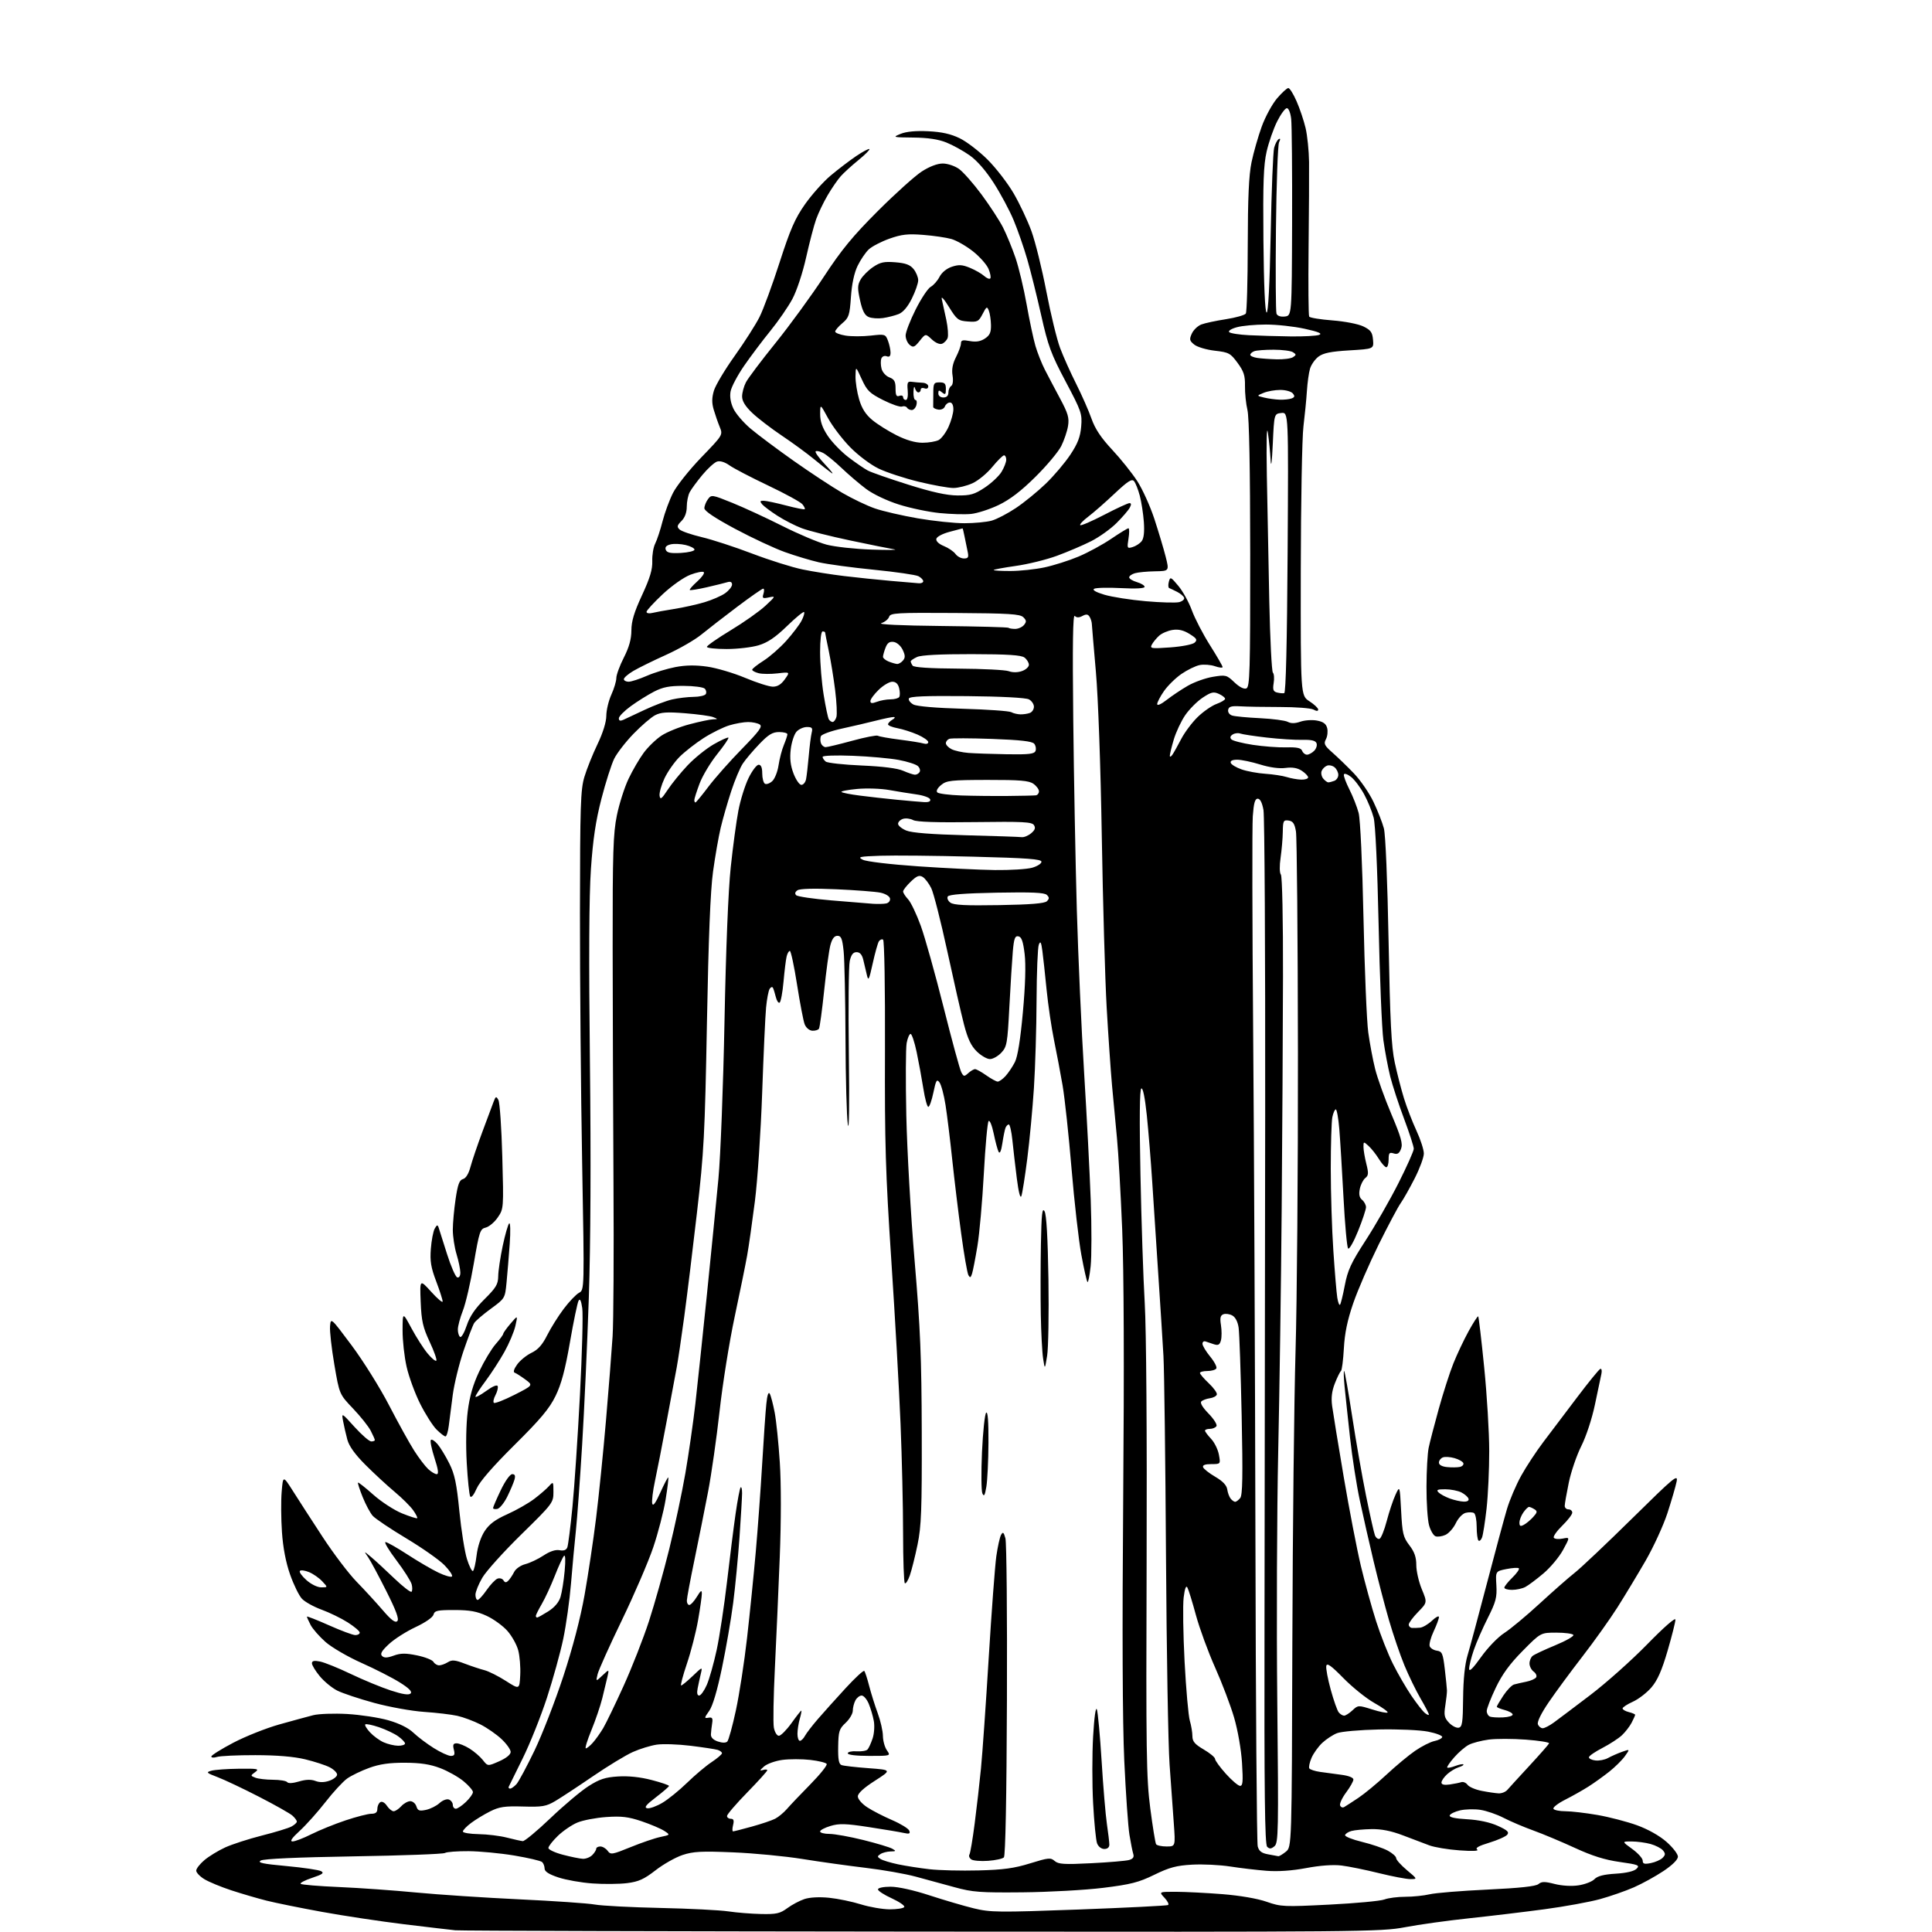 <?xml version="1.0" encoding="UTF-8" standalone="no"?>
<svg 
  version="1.1" 
  xmlns="http://www.w3.org/2000/svg" 
  xmlns:xlink="http://www.w3.org/1999/xlink" 
  xmlns:svg="http://www.w3.org/2000/svg"
  xmlns:rdf="http://www.w3.org/1999/02/22-rdf-syntax-ns#"
  xmlns:cc="http://creativecommons.org/ns#"
  xmlns:dc="http://purl.org/dc/elements/1.1/"
  viewBox="0 0 768 768"
  width="768"
  height="768"
>
<style>svg {background-color: white; }</style>"
<path stroke="none" fill="black" fill-rule="evenodd" d="M366.50,767.84C266.40,767.75 182.93,767.52 181.00,767.32C179.07,767.13 169.87,766.04 160.54,764.91C151.22,763.77 136.55,761.56 127.94,759.99C119.34,758.42 109.42,756.41 105.90,755.52C102.38,754.63 96.12,752.80 92.00,751.45C87.88,750.10 83.04,748.10 81.25,747.01C79.46,745.92 78.00,744.39 78.00,743.60C78.00,742.82 79.46,740.94 81.25,739.43C83.04,737.92 86.75,735.65 89.50,734.39C92.25,733.13 98.81,731.01 104.08,729.67C109.35,728.34 114.64,726.73 115.83,726.09C117.02,725.45 118.00,724.57 118.00,724.12C118.00,723.67 117.21,722.60 116.25,721.74C115.29,720.87 109.33,717.51 103.00,714.26C96.67,711.00 89.27,707.50 86.54,706.46C82.02,704.74 81.80,704.51 84.04,703.88C85.39,703.51 90.30,703.15 94.94,703.10C102.48,703.01 103.18,703.15 101.44,704.43C99.52,705.84 99.52,705.87 101.50,706.66C102.60,707.10 105.75,707.47 108.50,707.48C111.25,707.49 113.80,707.92 114.17,708.43C114.58,709.00 116.41,708.89 118.83,708.17C121.54,707.36 123.62,707.29 125.37,707.95C127.07,708.60 128.94,708.57 130.96,707.86C132.63,707.28 134.00,706.18 134.00,705.43C134.00,704.67 132.67,703.36 131.04,702.52C129.41,701.68 125.02,700.25 121.29,699.35C116.82,698.27 110.06,697.71 101.50,697.70C94.35,697.69 87.49,698.01 86.25,698.41C85.01,698.81 84.00,698.73 84.00,698.24C84.00,697.75 87.94,695.29 92.75,692.76C97.56,690.24 105.78,686.97 111.00,685.50C116.22,684.04 122.30,682.38 124.50,681.82C126.70,681.26 132.78,681.05 138.00,681.34C143.22,681.64 150.58,682.76 154.34,683.83C158.73,685.08 162.31,686.86 164.34,688.79C166.08,690.45 169.73,693.20 172.45,694.90C175.17,696.61 178.21,698.00 179.21,698.00C180.66,698.00 180.91,697.48 180.41,695.50C179.92,693.55 180.17,693.00 181.52,693.00C182.48,693.00 184.77,693.93 186.62,695.07C188.46,696.21 190.85,698.27 191.93,699.64C193.90,702.14 193.90,702.14 198.45,700.13C201.26,698.88 203.00,697.47 203.00,696.42C203.00,695.50 201.37,693.20 199.38,691.33C197.40,689.45 193.60,686.82 190.96,685.48C188.31,684.14 184.20,682.61 181.82,682.07C179.45,681.54 173.48,680.83 168.57,680.50C163.66,680.17 154.74,678.56 148.75,676.93C142.77,675.30 136.14,673.09 134.03,672.02C131.92,670.94 128.80,668.37 127.10,666.30C125.39,664.23 124.00,661.94 124.00,661.19C124.00,660.20 124.87,660.01 127.25,660.49C129.04,660.85 134.55,663.08 139.50,665.45C144.45,667.82 151.58,670.76 155.34,671.99C160.08,673.54 162.50,673.90 163.22,673.18C163.94,672.46 162.61,671.10 158.88,668.77C155.92,666.92 149.09,663.43 143.70,661.03C138.31,658.63 131.88,654.89 129.41,652.72C126.95,650.55 124.27,647.49 123.47,645.94C122.66,644.38 122.00,642.89 122.00,642.64C122.00,642.39 125.94,643.93 130.75,646.07C135.56,648.22 140.29,649.98 141.25,649.98C142.21,649.99 143.00,649.54 143.00,648.98C143.00,648.42 140.86,646.60 138.25,644.94C135.64,643.28 130.95,641.00 127.82,639.86C124.70,638.72 121.19,636.77 120.02,635.52C118.85,634.27 116.73,629.93 115.31,625.88C113.62,621.06 112.50,615.20 112.08,609.00C111.72,603.77 111.67,596.58 111.97,593.00C112.51,586.50 112.51,586.50 116.51,592.80C118.70,596.27 124.00,604.47 128.29,611.02C132.57,617.57 138.64,625.57 141.79,628.80C144.93,632.02 149.59,637.10 152.15,640.08C155.50,643.99 157.11,645.20 157.92,644.43C158.73,643.65 157.55,640.41 153.54,632.43C150.52,626.42 147.27,620.38 146.32,619.00C144.59,616.50 144.59,616.50 147.55,618.97C149.17,620.33 153.30,624.13 156.72,627.42C160.15,630.70 163.24,633.10 163.59,632.74C163.95,632.38 163.97,631.06 163.65,629.80C163.32,628.53 160.59,624.24 157.58,620.25C154.56,616.26 152.61,613.00 153.24,613.00C153.87,613.00 157.79,615.22 161.94,617.92C166.10,620.63 171.63,623.87 174.23,625.11C176.83,626.36 179.27,627.06 179.66,626.67C180.05,626.28 178.71,624.27 176.69,622.19C174.67,620.12 167.83,615.32 161.50,611.52C155.17,607.72 149.17,603.69 148.16,602.56C147.16,601.43 145.36,598.07 144.16,595.09C142.96,592.12 142.13,589.54 142.31,589.36C142.49,589.18 145.22,591.34 148.38,594.15C151.54,596.97 156.68,600.31 159.79,601.58C162.91,602.84 165.63,603.71 165.84,603.50C166.05,603.29 165.32,601.85 164.21,600.30C163.11,598.75 159.80,595.47 156.86,593.01C153.91,590.54 148.71,585.74 145.31,582.34C141.12,578.15 138.78,574.89 138.07,572.27C137.50,570.14 136.74,566.84 136.39,564.95C135.75,561.50 135.75,561.50 140.95,567.25C143.82,570.41 146.80,573.00 147.58,573.00C148.36,573.00 149.00,572.75 149.00,572.45C149.00,572.15 148.26,570.47 147.36,568.73C146.46,566.99 143.29,563.01 140.32,559.90C134.92,554.24 134.92,554.24 132.91,542.47C131.80,535.99 131.03,529.13 131.20,527.21C131.50,523.72 131.51,523.73 139.81,534.85C144.37,540.97 151.07,551.68 154.68,558.66C158.30,565.64 162.78,573.74 164.64,576.65C166.50,579.57 169.01,582.86 170.20,583.97C171.40,585.09 172.93,586.00 173.60,586.00C174.47,586.00 174.21,584.14 172.71,579.53C171.56,575.97 170.91,572.75 171.28,572.39C171.65,572.02 172.86,572.79 173.97,574.11C175.07,575.42 177.17,578.87 178.61,581.76C180.74,586.00 181.52,589.71 182.61,600.76C183.36,608.32 184.72,616.85 185.62,619.73C186.52,622.60 187.60,624.75 188.01,624.49C188.43,624.24 189.08,621.43 189.46,618.26C189.88,614.77 191.13,610.99 192.63,608.68C194.47,605.86 196.83,604.09 201.68,601.92C205.29,600.30 210.10,597.56 212.37,595.83C214.64,594.11 217.29,591.81 218.25,590.74C219.95,588.84 220.00,588.91 220.00,593.11C220.00,597.34 219.70,597.74 207.22,609.97C200.19,616.86 193.21,624.61 191.72,627.18C190.22,629.75 189.00,632.79 189.00,633.93C189.00,635.07 189.39,636.00 189.86,636.00C190.34,636.00 191.95,634.23 193.45,632.07C194.94,629.92 196.88,627.88 197.75,627.54C198.63,627.21 199.69,627.51 200.13,628.21C200.73,629.17 201.20,629.20 202.07,628.33C202.71,627.69 203.74,626.15 204.37,624.90C205.01,623.61 206.95,622.25 208.86,621.76C210.70,621.28 213.96,619.73 216.09,618.32C218.58,616.67 220.84,615.93 222.43,616.23C224.09,616.55 225.10,616.18 225.52,615.10C225.86,614.22 226.78,606.98 227.56,599.00C228.34,591.02 229.68,571.00 230.54,554.50C231.40,538.00 231.81,522.49 231.46,520.04C231.01,516.97 230.56,516.04 229.99,517.05C229.54,517.86 228.00,525.26 226.57,533.51C224.66,544.52 223.14,550.20 220.85,554.90C218.40,559.93 214.90,564.11 204.52,574.40C195.85,583.00 190.68,588.96 189.46,591.75C188.39,594.22 187.33,595.53 186.92,594.87C186.54,594.25 185.92,588.29 185.54,581.62C185.13,574.45 185.29,566.04 185.93,561.01C186.69,555.00 188.03,550.37 190.52,545.13C192.45,541.06 195.37,536.20 197.01,534.33C198.66,532.46 200.02,530.61 200.04,530.22C200.06,529.82 201.38,527.99 202.96,526.13C205.84,522.77 205.84,522.77 204.88,527.05C204.35,529.40 202.38,534.06 200.51,537.41C198.64,540.76 195.28,545.94 193.05,548.93C190.82,551.92 189.00,554.73 189.00,555.19C189.00,555.64 190.90,554.63 193.23,552.95C195.84,551.06 197.61,550.33 197.85,551.04C198.06,551.68 197.65,553.28 196.95,554.60C196.24,555.92 195.96,557.29 196.31,557.65C196.67,558.00 200.33,556.58 204.46,554.49C211.96,550.68 211.96,550.68 208.83,548.37C207.11,547.11 205.21,545.89 204.60,545.67C203.92,545.43 204.29,544.19 205.59,542.39C206.74,540.80 209.29,538.72 211.27,537.77C213.87,536.53 215.61,534.57 217.51,530.77C218.97,527.87 221.92,523.15 224.09,520.28C226.25,517.41 228.99,514.54 230.17,513.91C232.32,512.76 232.32,512.76 231.41,462.13C230.91,434.28 230.52,389.68 230.54,363.00C230.58,320.14 230.79,313.84 232.31,308.81C233.25,305.68 235.59,299.84 237.51,295.84C239.68,291.31 241.01,287.03 241.02,284.53C241.03,282.31 241.93,278.54 243.02,276.14C244.11,273.74 245.00,270.77 245.00,269.53C245.00,268.29 246.34,264.63 247.99,261.39C250.09,257.25 250.98,254.04 250.99,250.59C251.00,246.95 252.08,243.35 255.22,236.59C258.37,229.79 259.40,226.38 259.29,223.07C259.20,220.63 259.73,217.48 260.46,216.07C261.18,214.65 262.49,210.69 263.36,207.27C264.24,203.84 266.12,198.72 267.55,195.91C268.98,193.09 274.03,186.75 278.77,181.83C287.40,172.89 287.40,172.89 286.09,169.69C285.37,167.94 284.30,164.85 283.71,162.84C282.92,160.16 282.95,158.12 283.79,155.29C284.43,153.16 288.15,146.94 292.06,141.46C295.97,135.98 300.41,129.03 301.93,126.00C303.45,122.97 307.04,113.22 309.90,104.32C314.15,91.15 316.02,86.86 319.99,81.21C322.67,77.40 327.25,72.26 330.18,69.80C333.11,67.34 337.67,63.86 340.32,62.06C342.97,60.27 345.35,59.01 345.60,59.26C345.85,59.51 343.90,61.47 341.28,63.61C338.65,65.75 335.49,68.62 334.25,70.00C333.01,71.38 330.65,74.80 329.00,77.62C327.35,80.43 325.30,84.71 324.44,87.12C323.57,89.53 321.78,96.37 320.45,102.33C319.06,108.53 316.73,115.58 314.99,118.83C313.32,121.95 309.39,127.65 306.26,131.50C303.13,135.35 298.42,141.61 295.80,145.40C293.18,149.20 290.76,153.77 290.42,155.56C290.03,157.67 290.42,160.07 291.54,162.44C292.48,164.43 295.56,168.02 298.38,170.40C301.20,172.78 308.90,178.54 315.50,183.20C322.10,187.86 330.78,193.57 334.79,195.90C338.80,198.23 344.65,201.03 347.79,202.11C350.93,203.20 358.61,204.97 364.85,206.05C371.09,207.12 379.42,208.00 383.35,207.99C387.28,207.99 392.15,207.53 394.18,206.97C396.20,206.41 400.54,204.15 403.83,201.95C407.13,199.75 412.48,195.38 415.75,192.23C419.01,189.08 423.40,183.89 425.51,180.70C428.43,176.29 429.45,173.63 429.79,169.53C430.21,164.46 429.86,163.46 423.63,151.70C417.82,140.75 416.64,137.56 413.90,125.37C412.19,117.74 409.69,107.70 408.34,103.06C407.00,98.41 404.57,91.44 402.95,87.56C401.34,83.68 397.78,77.02 395.04,72.76C391.90,67.86 388.38,63.82 385.46,61.76C382.93,59.97 378.75,57.67 376.18,56.64C372.99,55.36 368.81,54.74 363.06,54.68C354.85,54.60 354.72,54.56 358.04,53.20C360.27,52.29 364.07,51.93 368.98,52.17C374.34,52.43 377.94,53.23 381.50,54.96C384.25,56.29 389.23,60.11 392.57,63.44C395.91,66.77 400.58,72.82 402.94,76.87C405.30,80.92 408.48,87.67 410.01,91.87C411.54,96.07 414.21,106.86 415.94,115.85C417.67,124.84 420.13,134.96 421.41,138.35C422.68,141.73 425.56,148.15 427.81,152.62C430.05,157.08 432.79,163.30 433.89,166.43C435.32,170.50 437.68,174.04 442.09,178.76C445.50,182.41 450.00,188.03 452.08,191.25C454.17,194.48 457.23,201.25 458.89,206.31C460.54,211.36 462.56,218.09 463.36,221.25C464.81,227.00 464.81,227.00 459.16,227.10C456.04,227.15 452.46,227.49 451.19,227.85C449.92,228.21 448.87,228.95 448.87,229.50C448.86,230.05 450.23,230.90 451.92,231.39C453.62,231.89 455.00,232.74 455.00,233.28C455.00,233.90 451.47,234.09 445.58,233.78C440.39,233.51 435.59,233.63 434.91,234.06C434.13,234.54 435.69,235.43 439.07,236.43C442.04,237.31 449.39,238.46 455.41,238.99C461.42,239.52 467.41,239.68 468.72,239.36C470.02,239.03 470.92,238.25 470.71,237.63C470.51,237.01 469.25,235.94 467.92,235.27C466.59,234.59 465.17,233.91 464.78,233.77C464.38,233.62 464.31,232.50 464.63,231.28C465.18,229.19 465.39,229.27 468.43,232.92C470.20,235.03 472.61,239.41 473.79,242.63C474.97,245.86 478.20,252.08 480.97,256.46C483.74,260.84 486.00,264.75 486.00,265.16C486.00,265.56 484.63,265.42 482.95,264.83C481.27,264.25 478.55,264.04 476.90,264.37C475.25,264.70 471.99,266.29 469.65,267.90C467.31,269.51 464.18,272.58 462.70,274.72C461.21,276.86 460.00,279.18 460.00,279.89C460.00,280.64 461.56,279.95 463.75,278.24C465.81,276.63 469.60,274.09 472.17,272.61C474.74,271.12 479.24,269.52 482.17,269.04C487.27,268.21 487.63,268.30 490.68,271.22C492.64,273.09 494.47,274.03 495.43,273.66C496.83,273.13 497.00,267.28 496.98,220.28C496.96,186.35 496.57,165.89 495.88,163.00C495.29,160.53 494.85,156.22 494.90,153.43C494.97,149.28 494.43,147.62 491.94,144.23C489.11,140.39 488.46,140.04 482.89,139.41C479.58,139.03 475.92,137.94 474.73,136.98C472.84,135.45 472.72,134.91 473.77,132.60C474.43,131.15 476.14,129.52 477.56,128.98C478.98,128.44 483.37,127.50 487.32,126.89C491.27,126.28 494.83,125.26 495.23,124.64C495.64,124.01 495.98,111.80 496.00,97.50C496.03,78.66 496.44,69.57 497.50,64.50C498.30,60.65 500.12,54.29 501.54,50.36C502.96,46.43 505.71,41.37 507.64,39.11C509.57,36.85 511.60,35.00 512.13,35.00C512.67,35.00 514.15,37.36 515.41,40.25C516.68,43.14 518.29,47.93 518.99,50.89C519.69,53.86 520.31,59.94 520.37,64.39C520.42,68.85 520.34,84.32 520.18,98.76C520.03,113.21 520.13,125.40 520.42,125.86C520.70,126.32 524.87,127.00 529.69,127.37C534.63,127.75 539.97,128.80 541.97,129.77C544.91,131.21 545.55,132.10 545.80,135.10C546.10,138.70 546.10,138.70 536.38,139.28C529.07,139.72 526.04,140.33 524.14,141.75C522.75,142.79 521.22,144.95 520.75,146.57C520.27,148.18 519.72,152.20 519.51,155.50C519.30,158.80 518.68,165.10 518.14,169.50C517.59,173.90 517.12,199.77 517.08,227.00C517.02,276.50 517.02,276.50 520.51,278.76C522.43,280.00 524.00,281.48 524.00,282.04C524.00,282.74 523.39,282.75 522.11,282.06C521.07,281.50 515.11,281.05 508.86,281.05C502.61,281.05 495.48,280.92 493.02,280.77C489.50,280.56 488.47,280.86 488.21,282.16C488.03,283.12 488.70,284.09 489.81,284.44C490.87,284.78 495.85,285.25 500.87,285.49C505.90,285.74 510.87,286.39 511.91,286.95C513.20,287.64 514.79,287.62 516.93,286.88C518.64,286.28 521.61,286.08 523.52,286.44C526.05,286.91 527.14,287.73 527.58,289.45C527.90,290.75 527.68,292.74 527.07,293.87C526.12,295.64 526.48,296.38 529.71,299.21C531.77,301.02 535.58,304.71 538.18,307.41C540.77,310.11 544.28,315.20 545.96,318.72C547.64,322.25 549.52,327.01 550.12,329.31C550.77,331.77 551.54,350.26 551.98,374.00C552.58,406.03 553.09,416.14 554.43,422.33C555.35,426.63 557.01,433.07 558.11,436.63C559.21,440.19 561.44,445.96 563.06,449.46C564.68,452.96 566.00,457.05 566.00,458.55C566.00,460.04 564.37,464.47 562.38,468.38C560.39,472.30 557.87,476.75 556.79,478.28C555.70,479.81 551.76,487.24 548.02,494.78C544.29,502.33 539.75,512.77 537.95,518.00C535.61,524.79 534.54,529.93 534.21,536.00C533.95,540.67 533.43,544.73 533.05,545.00C532.67,545.27 531.59,547.47 530.64,549.88C529.43,552.95 529.10,555.63 529.54,558.88C529.88,561.42 531.94,574.08 534.13,587.00C536.32,599.92 539.40,615.90 540.97,622.50C542.55,629.10 545.28,639.00 547.04,644.50C548.80,650.00 551.82,657.65 553.76,661.50C555.69,665.35 558.96,670.99 561.03,674.04C563.10,677.09 565.51,680.18 566.39,680.91C567.28,681.65 568.00,681.93 568.00,681.54C568.00,681.15 566.51,678.29 564.69,675.17C562.87,672.05 559.98,666.12 558.28,662.00C556.57,657.88 553.81,649.77 552.13,644.00C550.46,638.23 547.70,627.65 546.00,620.50C544.30,613.35 541.85,602.55 540.56,596.50C539.26,590.45 537.51,579.20 536.66,571.50C535.81,563.80 534.83,554.58 534.48,551.01C534.13,547.43 534.07,544.73 534.33,545.01C534.60,545.28 536.03,553.38 537.50,563.00C538.97,572.62 541.45,586.80 543.01,594.50C544.57,602.20 546.17,609.31 546.55,610.29C546.93,611.28 547.75,611.92 548.37,611.71C548.98,611.51 550.28,608.32 551.24,604.64C552.21,600.95 553.77,596.26 554.72,594.22C556.44,590.50 556.44,590.50 556.97,600.58C557.44,609.61 557.79,611.05 560.25,614.27C562.27,616.90 563.00,619.01 563.00,622.16C563.00,624.53 563.99,628.84 565.19,631.74C567.38,637.03 567.38,637.03 563.69,640.81C561.66,642.88 560.00,645.13 560.00,645.79C560.00,646.46 560.56,647.05 561.25,647.12C561.94,647.18 563.40,647.14 564.50,647.03C565.60,646.92 567.74,645.66 569.25,644.23C570.76,642.80 572.00,642.16 572.00,642.82C572.00,643.48 571.05,646.04 569.89,648.51C568.73,650.97 568.03,653.63 568.33,654.42C568.63,655.20 569.92,655.99 571.19,656.17C573.26,656.47 573.59,657.24 574.33,663.50C574.78,667.35 575.17,671.17 575.19,672.00C575.21,672.83 574.92,675.52 574.53,678.00C573.93,681.82 574.16,682.85 576.00,684.81C577.20,686.07 578.93,686.97 579.84,686.79C581.26,686.51 581.52,684.83 581.61,674.98C581.69,667.50 582.30,661.59 583.38,658.00C584.29,654.98 587.74,642.15 591.05,629.50C594.36,616.85 597.96,603.52 599.04,599.87C600.13,596.22 602.67,590.26 604.70,586.61C606.72,582.97 610.68,576.95 613.49,573.24C616.30,569.53 622.33,561.55 626.90,555.50C631.47,549.45 635.63,544.34 636.15,544.15C636.66,543.96 636.86,544.86 636.58,546.15C636.29,547.44 635.14,552.91 634.02,558.31C632.84,563.95 630.54,570.95 628.60,574.81C626.75,578.49 624.51,585.04 623.62,589.36C622.73,593.68 622.00,597.84 622.00,598.61C622.00,599.37 622.67,600.00 623.50,600.00C624.33,600.00 625.00,600.58 625.00,601.30C625.00,602.01 623.22,604.33 621.04,606.46C618.86,608.59 617.34,610.75 617.66,611.26C617.98,611.78 619.56,611.94 621.18,611.61C624.11,611.03 624.11,611.03 621.34,616.12C619.81,618.93 616.30,623.13 613.53,625.47C610.76,627.81 607.52,630.24 606.32,630.86C605.11,631.49 602.75,632.00 601.07,632.00C599.38,632.00 598.00,631.60 598.00,631.12C598.00,630.63 599.43,628.84 601.18,627.13C602.93,625.42 604.09,623.76 603.77,623.43C603.44,623.11 601.23,623.24 598.84,623.72C594.50,624.59 594.50,624.59 594.83,630.17C595.11,634.98 594.64,636.77 591.44,643.13C589.39,647.18 586.88,652.93 585.86,655.91C584.84,658.88 584.00,662.23 584.00,663.34C584.00,664.73 585.50,663.26 588.75,658.70C591.42,654.95 595.47,650.75 598.00,649.13C600.48,647.53 606.77,642.29 612.00,637.48C617.23,632.67 623.52,627.13 626.00,625.18C628.48,623.23 638.75,613.51 648.84,603.57C665.62,587.04 667.12,585.80 666.47,589.00C666.08,590.92 664.44,596.53 662.84,601.46C661.23,606.39 657.31,614.94 654.12,620.46C650.93,625.98 645.89,634.33 642.93,639.00C639.96,643.67 633.70,652.46 629.02,658.51C624.33,664.57 618.30,672.75 615.62,676.70C612.65,681.05 610.97,684.48 611.34,685.43C611.67,686.30 612.53,687.00 613.25,687.00C613.97,687.00 615.94,685.99 617.64,684.75C619.34,683.51 625.85,678.61 632.11,673.85C638.38,669.09 648.56,660.02 654.75,653.68C661.37,646.90 666.00,642.84 666.01,643.83C666.01,644.75 664.61,650.32 662.89,656.21C660.60,664.05 658.88,667.94 656.47,670.77C654.65,672.89 651.33,675.45 649.08,676.46C646.84,677.47 645.00,678.68 645.00,679.13C645.00,679.59 646.12,680.24 647.50,680.59C648.88,680.93 650.00,681.42 650.00,681.66C650.00,681.90 649.37,683.31 648.60,684.80C647.82,686.28 646.08,688.54 644.73,689.80C643.37,691.07 639.90,693.32 637.01,694.82C634.12,696.31 631.70,697.97 631.63,698.52C631.56,699.06 632.72,699.64 634.20,699.81C635.69,699.98 637.94,699.55 639.20,698.84C640.47,698.14 642.95,697.04 644.73,696.40C647.96,695.25 647.96,695.25 645.93,698.10C644.81,699.66 642.01,702.44 639.70,704.27C637.39,706.10 633.68,708.76 631.45,710.18C629.22,711.60 625.04,713.96 622.16,715.42C619.28,716.88 617.19,718.51 617.52,719.04C617.85,719.57 620.00,720.00 622.31,720.00C624.61,720.00 630.33,720.67 635.00,721.48C639.67,722.29 646.74,724.13 650.71,725.56C655.12,727.16 659.67,729.72 662.46,732.17C664.96,734.37 667.00,737.01 667.00,738.05C667.00,739.22 664.84,741.37 661.25,743.77C658.09,745.88 652.80,748.79 649.50,750.24C646.20,751.69 640.13,753.80 636.01,754.94C631.89,756.07 621.99,757.88 614.01,758.95C606.03,760.02 592.52,761.64 584.00,762.55C575.48,763.45 564.00,765.05 558.50,766.10C548.89,767.93 541.52,767.99 366.50,767.84zM302.56,760.85C308.63,760.98 310.08,760.65 312.97,758.52C314.81,757.16 317.89,755.53 319.80,754.90C321.93,754.20 325.74,754.00 329.64,754.40C333.14,754.76 338.81,755.94 342.25,757.02C345.69,758.09 350.84,758.98 353.69,758.99C356.55,758.99 359.14,758.59 359.45,758.08C359.77,757.57 357.54,756.02 354.51,754.63C351.48,753.25 349.00,751.64 349.00,751.06C349.00,750.46 351.16,750.00 354.01,750.00C357.02,750.00 363.21,751.37 369.49,753.43C375.25,755.31 383.18,757.64 387.11,758.60C393.74,760.21 396.78,760.24 428.88,759.06C447.92,758.35 463.87,757.55 464.33,757.28C464.78,757.01 464.14,755.71 462.90,754.39C460.65,752.00 460.65,752.00 467.58,752.02C471.38,752.04 479.68,752.46 486.00,752.96C492.90,753.51 499.90,754.72 503.50,755.98C509.21,757.98 510.41,758.03 528.50,757.11C538.95,756.58 548.77,755.67 550.32,755.07C551.86,754.48 555.60,754.00 558.62,754.00C561.64,754.00 566.00,753.55 568.31,753.01C570.61,752.46 580.93,751.62 591.24,751.14C604.06,750.54 610.47,749.85 611.55,748.96C612.83,747.90 614.03,747.89 617.98,748.90C620.92,749.65 624.69,749.87 627.50,749.45C630.06,749.06 632.91,747.96 633.83,746.99C635.00,745.76 637.51,745.11 642.26,744.82C646.55,744.56 649.59,743.84 650.56,742.86C651.95,741.48 651.28,741.21 643.86,740.16C637.96,739.33 632.90,737.74 626.06,734.58C620.80,732.16 613.35,729.03 609.50,727.64C605.65,726.25 600.33,723.98 597.68,722.61C595.03,721.23 590.88,719.81 588.47,719.44C586.05,719.08 582.40,719.18 580.36,719.66C578.32,720.14 576.49,721.04 576.28,721.66C576.04,722.39 578.42,722.92 583.20,723.18C587.83,723.44 592.29,724.40 595.37,725.79C599.23,727.54 600.01,728.28 599.14,729.34C598.52,730.07 595.30,731.50 591.98,732.51C587.76,733.78 586.32,734.61 587.21,735.25C588.00,735.81 585.28,735.92 580.18,735.55C575.60,735.22 570.20,734.32 568.18,733.56C566.16,732.79 561.44,731.01 557.70,729.59C553.04,727.81 549.12,727.03 545.20,727.10C542.07,727.15 538.46,727.49 537.19,727.85C535.92,728.21 534.80,728.95 534.69,729.50C534.59,730.05 537.60,731.25 541.40,732.17C545.19,733.09 549.80,734.65 551.65,735.65C553.49,736.64 555.00,737.99 555.00,738.64C555.00,739.30 556.91,741.44 559.25,743.40C563.50,746.96 563.50,746.96 560.68,746.98C559.13,746.99 553.51,745.92 548.18,744.61C542.86,743.29 536.14,741.92 533.26,741.57C529.96,741.17 524.77,741.54 519.26,742.58C513.60,743.64 508.02,744.03 503.50,743.67C499.65,743.37 493.12,742.60 489.00,741.96C484.88,741.32 478.06,740.99 473.86,741.23C467.65,741.58 464.83,742.33 458.86,745.25C452.64,748.29 449.49,749.09 438.50,750.45C431.35,751.33 416.95,752.13 406.50,752.23C389.65,752.39 386.59,752.17 379.50,750.21C375.10,749.00 368.12,747.10 364.00,745.99C359.88,744.87 350.88,743.29 344.00,742.48C337.12,741.66 325.88,740.09 319.00,738.98C312.12,737.87 299.73,736.68 291.45,736.34C278.82,735.81 275.59,735.98 271.33,737.39C268.53,738.32 263.70,741.05 260.59,743.47C256.02,747.02 253.85,748.00 249.30,748.57C246.20,748.96 240.01,749.02 235.55,748.70C231.09,748.39 224.98,747.31 221.97,746.31C218.19,745.06 216.50,743.97 216.49,742.79C216.48,741.85 216.03,740.68 215.49,740.19C214.94,739.69 210.00,738.54 204.50,737.61C199.00,736.69 190.81,735.91 186.31,735.87C181.80,735.84 177.55,736.16 176.86,736.59C176.17,737.01 159.84,737.62 140.56,737.93C118.17,738.30 104.84,738.90 103.66,739.59C102.22,740.45 104.41,740.92 113.91,741.79C120.56,742.40 126.74,743.32 127.65,743.82C128.95,744.55 128.20,745.10 124.08,746.47C121.22,747.42 119.16,748.50 119.51,748.85C119.87,749.21 126.76,749.79 134.83,750.13C142.90,750.48 156.70,751.46 165.50,752.31C174.30,753.15 192.75,754.37 206.50,755.02C220.25,755.66 233.75,756.59 236.50,757.09C239.25,757.58 250.95,758.19 262.50,758.44C274.05,758.69 286.20,759.31 289.50,759.80C292.80,760.30 298.68,760.77 302.56,760.85zM389.00,743.52C398.83,743.27 403.21,742.67 409.50,740.71C416.75,738.46 417.66,738.37 419.25,739.77C420.72,741.06 423.05,741.21 433.75,740.66C440.76,740.31 447.53,739.73 448.78,739.39C450.39,738.94 450.89,738.24 450.49,736.97C450.18,735.99 449.49,732.56 448.97,729.35C448.44,726.13 447.52,712.92 446.92,700.00C446.21,684.59 446.06,648.63 446.49,595.50C446.91,543.34 446.77,505.24 446.08,488.50C445.49,474.20 444.56,458.00 444.02,452.50C443.48,447.00 442.60,437.55 442.05,431.50C441.51,425.45 440.55,411.50 439.92,400.50C439.29,389.50 438.42,358.90 437.98,332.50C437.51,304.41 436.54,277.24 435.63,267.00C434.78,257.38 434.06,248.82 434.02,248.00C433.99,247.18 433.58,245.89 433.11,245.15C432.47,244.13 431.76,244.06 430.28,244.85C428.89,245.59 427.99,245.59 427.24,244.84C426.49,244.09 426.31,256.04 426.63,285.64C426.87,308.66 427.52,342.80 428.05,361.50C428.59,380.20 429.90,409.45 430.96,426.50C432.01,443.55 433.19,466.29 433.58,477.03C433.97,487.77 433.95,499.61 433.55,503.35C433.15,507.10 432.58,509.92 432.29,509.62C431.99,509.32 430.89,504.45 429.85,498.79C428.80,493.13 427.05,477.70 425.95,464.50C424.85,451.30 423.25,436.45 422.40,431.50C421.55,426.55 420.01,418.43 418.99,413.45C417.97,408.47 416.64,399.47 416.04,393.45C415.45,387.43 414.69,380.48 414.36,378.00C413.88,374.43 413.59,373.91 412.95,375.50C412.50,376.60 412.10,386.50 412.05,397.50C412.01,408.50 411.53,424.25 411.00,432.50C410.46,440.75 409.28,453.35 408.37,460.50C407.46,467.65 406.40,474.36 406.02,475.42C405.59,476.62 404.91,474.01 404.20,468.42C403.58,463.51 402.79,456.69 402.44,453.25C402.09,449.81 401.45,447.00 401.01,447.00C400.57,447.00 399.98,447.62 399.69,448.37C399.40,449.13 398.84,451.89 398.45,454.51C398.00,457.51 397.45,458.76 396.97,457.89C396.56,457.12 395.68,453.86 395.02,450.64C394.35,447.42 393.44,445.17 392.99,445.64C392.54,446.11 391.68,455.50 391.09,466.50C390.50,477.50 389.35,490.49 388.53,495.37C387.72,500.25 386.77,505.16 386.41,506.29C385.88,507.94 385.61,508.05 384.95,506.87C384.50,506.06 383.21,498.68 382.10,490.45C380.98,482.23 379.38,468.98 378.53,461.00C377.69,453.02 376.49,443.24 375.86,439.25C375.24,435.27 374.16,431.24 373.48,430.30C372.40,428.82 372.07,429.36 371.04,434.29C370.39,437.43 369.48,440.00 369.02,440.00C368.56,440.00 367.67,436.74 367.05,432.75C366.42,428.76 365.22,422.24 364.39,418.25C363.55,414.26 362.46,411.00 361.98,411.00C361.49,411.00 360.78,412.63 360.41,414.62C360.04,416.61 359.98,429.55 360.27,443.37C360.57,457.19 362.05,483.12 363.56,501.00C365.86,528.21 366.33,539.36 366.41,569.50C366.49,600.21 366.24,606.75 364.74,614.00C363.78,618.67 362.39,624.19 361.67,626.26C360.94,628.33 360.05,629.71 359.68,629.34C359.30,628.97 359.00,620.08 358.99,609.58C358.99,599.09 358.53,579.48 357.98,566.00C357.43,552.52 355.78,523.27 354.31,501.00C352.01,466.16 351.66,454.46 351.79,417.29C351.88,392.56 351.55,373.84 351.04,373.52C350.54,373.22 349.78,373.54 349.35,374.23C348.92,374.93 347.82,378.88 346.91,383.00C345.46,389.60 345.18,390.14 344.58,387.50C344.21,385.85 343.57,383.15 343.16,381.50C342.66,379.46 341.81,378.50 340.50,378.50C339.13,378.50 338.36,379.49 337.79,382.00C337.35,383.93 337.19,400.57 337.43,419.00C337.69,438.91 337.53,450.27 337.03,447.00C336.57,443.98 336.15,428.63 336.10,412.90C336.04,397.16 335.71,381.53 335.36,378.15C334.83,373.11 334.39,372.00 332.90,372.00C331.64,372.00 330.77,373.15 330.08,375.75C329.54,377.81 328.43,385.90 327.62,393.73C326.80,401.56 325.87,408.39 325.55,408.92C325.23,409.44 324.02,409.80 322.87,409.72C321.67,409.62 320.39,408.53 319.85,407.12C319.34,405.78 317.98,398.68 316.83,391.34C315.68,384.00 314.39,378.00 313.97,378.00C313.56,378.00 312.98,379.01 312.69,380.25C312.39,381.49 311.84,385.99 311.46,390.26C311.08,394.53 310.38,398.27 309.91,398.56C309.44,398.84 308.76,397.83 308.39,396.29C308.02,394.76 307.50,393.11 307.24,392.64C306.97,392.17 306.38,392.38 305.93,393.11C305.48,393.84 304.85,397.15 304.53,400.47C304.21,403.79 303.51,419.10 302.97,434.50C302.43,449.90 301.13,469.27 300.08,477.54C299.02,485.81 297.65,495.49 297.01,499.04C296.38,502.59 294.14,513.60 292.03,523.50C289.92,533.40 287.22,550.27 286.04,561.00C284.85,571.73 282.79,586.12 281.47,593.00C280.15,599.88 277.72,612.02 276.07,620.00C274.41,627.98 273.05,635.29 273.03,636.25C273.01,637.21 273.46,638.00 274.01,638.00C274.57,638.00 275.92,636.54 277.01,634.75C278.58,632.18 278.99,631.92 278.99,633.50C278.99,634.60 278.32,639.36 277.49,644.07C276.67,648.78 274.68,656.54 273.06,661.32C271.45,666.09 270.42,670.00 270.77,670.00C271.13,670.00 273.18,668.31 275.34,666.25C279.26,662.50 279.26,662.50 278.58,665.37C278.21,666.94 277.64,669.53 277.33,671.12C276.95,672.99 277.16,674.00 277.93,674.00C278.58,674.00 279.95,672.09 280.97,669.75C281.99,667.41 283.76,661.13 284.91,655.79C286.05,650.45 287.89,638.30 289.00,628.79C290.11,619.28 291.64,607.08 292.42,601.67C293.19,596.27 294.09,591.58 294.41,591.25C294.74,590.93 295.00,591.98 294.99,593.58C294.98,595.19 294.52,603.02 293.97,611.00C293.41,618.98 292.28,630.73 291.46,637.13C290.64,643.52 288.64,655.13 287.01,662.93C285.11,672.06 283.30,678.18 281.91,680.12C279.91,682.94 279.89,683.12 281.63,682.82C283.12,682.56 283.42,683.00 283.10,685.00C282.88,686.38 282.65,688.35 282.60,689.40C282.53,690.64 283.49,691.63 285.34,692.26C287.11,692.86 288.53,692.87 289.11,692.29C289.63,691.77 291.17,686.21 292.52,679.92C293.88,673.64 295.89,660.62 296.98,651.00C298.07,641.38 299.62,626.08 300.42,617.00C301.22,607.92 302.37,592.17 302.97,582.00C303.57,571.83 304.31,561.05 304.63,558.05C304.99,554.51 305.48,553.11 306.00,554.05C306.45,554.85 307.32,558.20 307.95,561.50C308.58,564.80 309.50,573.76 309.99,581.40C310.54,589.81 310.53,604.63 309.97,618.90C309.46,631.88 308.59,651.73 308.03,663.00C307.47,674.27 307.28,684.96 307.62,686.75C307.96,688.57 308.84,690.00 309.61,690.00C310.38,690.00 312.62,687.75 314.60,685.00C316.57,682.25 318.34,680.00 318.52,680.00C318.71,680.00 318.44,681.46 317.93,683.24C317.42,685.03 317.00,687.73 317.00,689.24C317.00,690.76 317.43,692.00 317.96,692.00C318.50,692.00 319.40,691.12 319.97,690.05C320.54,688.98 322.88,685.94 325.16,683.30C327.44,680.66 332.39,675.16 336.15,671.07C339.90,666.99 343.24,663.91 343.56,664.22C343.87,664.54 344.75,667.21 345.50,670.15C346.26,673.09 347.79,677.98 348.90,681.00C350.02,684.02 350.95,688.09 350.97,690.03C350.99,691.97 351.70,694.56 352.56,695.78C354.11,698.00 354.11,698.00 345.56,698.00C340.35,698.00 337.00,697.60 337.00,696.97C337.00,696.40 338.57,696.04 340.50,696.17C342.42,696.30 344.38,695.98 344.86,695.45C345.34,694.93 346.24,692.96 346.87,691.07C347.51,689.17 347.72,686.04 347.35,684.07C346.99,682.11 346.08,679.04 345.33,677.25C344.58,675.46 343.32,674.00 342.52,674.00C341.72,674.00 340.60,674.87 340.04,675.93C339.47,677.00 339.00,678.84 339.00,680.03C339.00,681.22 337.72,683.39 336.15,684.86C333.59,687.25 333.29,688.21 333.19,694.30C333.10,699.37 333.44,701.23 334.51,701.64C335.30,701.95 340.12,702.50 345.23,702.88C354.50,703.57 354.50,703.57 347.75,707.90C343.36,710.71 341.00,712.88 341.00,714.10C341.00,715.16 342.62,717.04 344.75,718.43C346.81,719.78 351.28,722.08 354.68,723.54C358.08,725.01 361.13,726.89 361.45,727.72C361.91,728.93 361.47,729.11 359.26,728.62C357.74,728.28 351.50,727.23 345.40,726.30C336.17,724.88 333.59,724.81 330.15,725.84C327.87,726.52 326.00,727.51 326.00,728.04C326.00,728.57 327.69,729.01 329.75,729.01C331.81,729.02 337.87,730.11 343.21,731.44C348.55,732.77 353.73,734.33 354.71,734.90C356.30,735.82 356.22,735.94 354.00,735.98C352.62,736.01 350.82,736.47 350.00,737.02C348.67,737.89 348.67,738.11 350.00,738.97C350.82,739.51 353.98,740.46 357.00,741.10C360.02,741.73 365.65,742.61 369.50,743.05C373.35,743.49 382.12,743.70 389.00,743.52zM656.24,740.60C658.02,740.25 660.12,739.31 660.90,738.53C662.06,737.36 662.09,736.82 661.06,735.57C660.36,734.72 658.14,733.58 656.14,733.02C654.14,732.47 650.74,732.01 648.60,732.01C644.70,732.00 644.70,732.00 648.85,735.01C651.13,736.66 653.00,738.74 653.00,739.63C653.00,740.92 653.65,741.12 656.24,740.60zM392.79,739.71C389.88,739.92 386.88,739.67 386.12,739.16C385.36,738.64 385.02,737.77 385.36,737.22C385.71,736.67 386.65,731.10 387.45,724.86C388.26,718.61 389.39,708.77 389.95,703.00C390.52,697.23 391.91,677.42 393.03,659.00C394.16,640.58 395.52,622.41 396.05,618.64C396.59,614.87 397.43,611.05 397.93,610.15C398.68,608.81 398.99,609.05 399.67,611.51C400.13,613.16 400.40,642.14 400.27,675.93C400.13,714.69 399.68,737.72 399.06,738.34C398.51,738.89 395.69,739.50 392.79,739.71zM231.68,738.90C232.88,738.96 234.56,738.29 235.43,737.43C236.29,736.56 237.00,735.44 237.00,734.93C237.00,734.42 237.74,734.00 238.64,734.00C239.54,734.00 240.85,734.78 241.55,735.73C242.73,737.35 243.33,737.26 250.66,734.27C254.97,732.51 260.30,730.69 262.50,730.23C266.50,729.39 266.50,729.39 264.00,727.77C262.62,726.88 258.57,725.17 255.00,723.96C249.76,722.20 247.05,721.88 241.00,722.30C236.88,722.59 231.70,723.58 229.50,724.50C227.30,725.42 223.81,727.80 221.75,729.79C219.69,731.78 218.00,733.94 218.00,734.60C218.00,735.25 220.59,736.46 223.75,737.29C226.91,738.12 230.48,738.85 231.68,738.90zM508.14,737.87C508.49,737.94 509.84,737.14 511.14,736.09C513.50,734.18 513.50,734.18 513.73,652.84C513.86,608.10 514.44,555.98 515.00,537.00C515.57,518.02 516.00,464.70 515.95,418.50C515.89,372.30 515.54,332.70 515.16,330.50C514.62,327.38 513.98,326.43 512.24,326.18C510.19,325.89 509.99,326.28 509.93,330.68C509.89,333.33 509.49,337.98 509.05,341.00C508.58,344.19 508.63,346.99 509.17,347.66C509.70,348.33 510.06,365.49 510.01,388.16C509.97,409.80 509.73,451.35 509.49,480.50C509.25,509.65 508.63,553.08 508.11,577.00C507.59,600.92 507.42,645.70 507.74,676.50C508.27,728.38 508.19,732.60 506.61,733.91C505.29,735.01 504.65,735.05 503.71,734.11C502.78,733.18 502.54,712.67 502.66,645.70C502.74,597.74 502.87,506.30 502.93,442.50C503.00,378.70 502.69,324.48 502.25,322.00C501.72,319.07 500.93,317.50 499.97,317.50C498.86,317.50 498.38,319.23 498.00,324.50C497.73,328.35 497.79,367.05 498.15,410.50C498.51,453.95 498.91,543.93 499.05,610.46C499.18,676.98 499.59,732.56 499.96,733.96C500.47,735.86 501.49,736.65 504.07,737.12C505.96,737.46 507.79,737.80 508.14,737.87zM438.98,735.00C437.79,735.00 436.60,734.06 436.10,732.75C435.64,731.51 434.93,724.32 434.53,716.77C434.12,709.21 434.13,697.29 434.53,690.27C434.97,682.63 435.57,678.32 436.02,679.53C436.43,680.65 437.28,689.87 437.91,700.03C438.53,710.19 439.48,721.42 440.00,725.00C440.53,728.58 440.97,732.29 440.98,733.25C440.99,734.35 440.24,735.00 438.98,735.00zM463.70,734.00C467.27,734.00 467.27,734.00 466.60,724.75C466.23,719.66 465.48,709.20 464.93,701.50C464.37,693.80 463.73,656.45 463.50,618.50C463.27,580.55 462.81,544.77 462.49,539.00C462.16,533.23 461.25,518.83 460.46,507.00C459.68,495.18 458.58,478.52 458.04,470.00C457.49,461.48 456.51,449.45 455.87,443.29C455.13,436.28 454.32,432.30 453.69,432.69C453.02,433.10 452.91,444.75 453.35,466.91C453.71,485.38 454.48,508.38 455.05,518.00C455.67,528.41 455.97,569.95 455.80,620.50C455.54,696.69 455.69,706.88 457.25,718.85C458.21,726.19 459.25,732.60 459.56,733.10C459.87,733.59 461.73,734.00 463.70,734.00zM116.31,732.00C117.27,732.00 120.63,730.71 123.78,729.13C126.93,727.55 133.04,725.07 137.36,723.63C141.69,722.18 146.30,721.00 147.61,721.00C149.31,721.00 150.00,720.44 150.00,719.06C150.00,717.99 150.53,716.79 151.18,716.39C151.87,715.96 152.96,716.56 153.80,717.83C154.60,719.02 155.79,720.00 156.47,720.00C157.14,720.00 158.50,719.10 159.50,718.00C160.50,716.90 162.11,716.00 163.09,716.00C164.07,716.00 165.16,716.93 165.52,718.06C166.06,719.78 166.70,720.01 169.34,719.45C171.08,719.08 173.49,717.88 174.70,716.77C175.92,715.64 177.59,715.01 178.45,715.34C179.30,715.67 180.00,716.63 180.00,717.47C180.00,718.31 180.54,719.00 181.20,719.00C181.85,719.00 183.65,717.79 185.20,716.31C186.74,714.84 188.00,713.07 188.00,712.39C188.00,711.70 186.31,709.75 184.25,708.05C182.19,706.35 178.03,704.01 175.00,702.86C171.01,701.33 167.16,700.74 161.00,700.72C154.83,700.69 150.93,701.25 146.77,702.76C143.62,703.90 139.67,705.81 137.99,707.00C136.32,708.20 132.44,712.40 129.38,716.34C126.31,720.28 121.73,725.41 119.18,727.75C115.97,730.70 115.09,732.00 116.31,732.00zM207.81,731.88C208.53,731.95 213.48,727.84 218.81,722.75C224.14,717.66 230.94,711.94 233.92,710.04C238.29,707.24 240.57,706.49 245.69,706.17C249.80,705.91 254.50,706.40 259.02,707.58C262.86,708.57 265.97,709.64 265.94,709.94C265.91,710.25 263.55,712.29 260.69,714.48C256.78,717.47 255.94,718.54 257.28,718.81C258.26,719.00 260.96,718.03 263.28,716.66C265.60,715.29 270.04,711.69 273.14,708.67C276.24,705.65 280.62,701.95 282.89,700.46C285.15,698.96 287.00,697.37 287.00,696.93C287.00,696.49 286.21,695.90 285.25,695.60C284.29,695.31 279.45,694.58 274.50,693.97C269.55,693.36 263.51,693.16 261.08,693.52C258.65,693.88 254.38,695.19 251.58,696.44C248.79,697.68 241.63,702.03 235.68,706.10C229.73,710.17 223.00,714.60 220.73,715.94C217.08,718.09 215.58,718.34 207.89,718.12C200.61,717.91 198.47,718.23 194.84,720.05C192.45,721.25 189.04,723.32 187.25,724.67C185.46,726.01 184.00,727.53 184.00,728.05C184.00,728.57 186.81,729.04 190.25,729.10C193.69,729.15 198.75,729.77 201.50,730.48C204.25,731.18 207.09,731.82 207.81,731.88zM291.40,728.00C291.75,728.00 295.12,727.14 298.90,726.09C302.68,725.05 306.84,723.64 308.14,722.97C309.44,722.30 311.52,720.57 312.78,719.13C314.03,717.68 318.23,713.26 322.12,709.31C326.01,705.35 328.93,701.70 328.62,701.19C328.30,700.68 325.36,699.96 322.08,699.59C318.81,699.22 313.82,699.22 311.00,699.59C308.18,699.97 304.90,701.15 303.69,702.22C301.99,703.73 301.89,704.04 303.25,703.62C304.21,703.31 305.00,703.36 305.00,703.71C305.00,704.07 301.40,708.05 297.00,712.56C292.60,717.07 289.00,721.26 289.00,721.88C289.00,722.50 289.68,723.00 290.52,723.00C291.64,723.00 291.87,723.66 291.41,725.50C291.07,726.88 291.06,728.00 291.40,728.00zM534.35,718.32C534.98,717.96 537.52,716.31 540.00,714.66C542.48,713.00 547.48,708.86 551.13,705.46C554.78,702.05 559.91,697.78 562.54,695.97C565.17,694.16 568.62,692.42 570.21,692.09C571.80,691.77 573.19,691.05 573.30,690.50C573.41,689.95 570.88,688.98 567.67,688.35C564.43,687.71 555.77,687.33 548.17,687.49C540.65,687.65 533.15,688.31 531.50,688.96C529.85,689.60 527.21,691.34 525.63,692.81C524.05,694.29 522.12,696.98 521.35,698.79C520.57,700.61 520.18,702.48 520.47,702.96C520.77,703.43 522.70,704.07 524.76,704.36C526.81,704.65 530.64,705.17 533.25,705.51C536.08,705.87 538.00,706.63 538.00,707.38C538.00,708.08 536.70,710.39 535.11,712.52C533.52,714.66 532.44,716.98 532.71,717.69C532.99,718.41 533.72,718.69 534.35,718.32zM595.71,712.89C596.93,712.95 598.50,712.32 599.21,711.49C599.92,710.66 603.88,706.34 608.00,701.88C612.12,697.42 615.63,693.43 615.79,693.01C615.95,692.59 611.79,691.92 606.54,691.53C601.29,691.14 594.63,691.13 591.75,691.52C588.86,691.91 585.33,692.83 583.90,693.57C582.47,694.30 579.85,696.54 578.09,698.55C576.32,700.56 575.07,702.40 575.30,702.63C575.53,702.87 576.97,702.58 578.50,702.00C580.03,701.42 581.47,701.14 581.71,701.38C581.95,701.62 581.10,702.14 579.83,702.52C578.55,702.91 576.49,704.16 575.25,705.29C574.01,706.42 573.00,707.91 573.00,708.59C573.00,709.41 574.09,709.67 576.25,709.37C578.04,709.11 580.12,708.69 580.88,708.44C581.63,708.18 582.76,708.65 583.38,709.49C583.99,710.34 586.52,711.42 589.00,711.90C591.48,712.39 594.49,712.83 595.71,712.89zM202.79,711.00C203.28,711.00 204.41,710.20 205.30,709.23C206.18,708.25 209.41,702.24 212.47,695.88C215.53,689.51 220.68,676.25 223.92,666.40C227.67,654.99 230.74,643.24 232.38,634.00C233.80,626.02 235.86,612.30 236.95,603.50C238.04,594.70 239.82,577.15 240.90,564.50C241.98,551.85 243.16,536.86 243.52,531.18C243.88,525.51 244.04,498.28 243.87,470.68C243.71,443.08 243.56,400.70 243.54,376.50C243.51,338.71 243.75,331.32 245.22,324.11C246.17,319.49 248.25,312.97 249.85,309.61C251.44,306.25 254.15,301.60 255.87,299.27C257.58,296.94 260.77,293.86 262.95,292.42C265.12,290.98 270.16,288.94 274.14,287.90C278.11,286.85 282.30,285.97 283.43,285.94C285.47,285.87 285.47,285.86 283.50,285.06C282.40,284.62 277.40,283.93 272.38,283.53C265.11,282.95 262.69,283.12 260.38,284.33C258.80,285.16 254.96,288.47 251.85,291.67C248.74,294.88 245.29,299.33 244.17,301.57C243.06,303.81 240.76,311.00 239.07,317.55C236.80,326.36 235.72,333.60 234.90,345.47C234.16,356.25 234.03,381.32 234.50,422.00C234.94,461.06 234.79,494.37 234.06,516.00C233.44,534.42 232.24,560.75 231.40,574.50C230.56,588.25 229.45,603.55 228.92,608.50C228.39,613.45 227.52,622.90 226.98,629.50C226.44,636.10 225.05,645.99 223.90,651.48C222.75,656.97 219.82,667.54 217.39,674.98C214.95,682.42 210.63,693.23 207.77,699.00C204.92,704.77 202.42,709.84 202.23,710.25C202.04,710.66 202.29,711.00 202.79,711.00zM492.90,709.90C494.04,709.98 494.19,708.30 493.72,700.75C493.38,695.40 492.05,687.81 490.57,682.74C489.16,677.92 485.76,668.97 483.02,662.85C480.28,656.72 476.86,647.39 475.42,642.11C473.99,636.82 472.45,631.85 472.00,631.05C471.47,630.10 470.96,631.48 470.52,635.05C470.15,638.05 470.32,649.50 470.89,660.50C471.47,671.50 472.41,682.07 472.97,683.99C473.54,685.91 474.00,688.68 474.00,690.15C474.00,692.25 474.95,693.37 478.50,695.45C480.98,696.90 483.00,698.58 483.00,699.19C483.00,699.80 484.91,702.44 487.25,705.05C489.59,707.66 492.13,709.84 492.90,709.90zM232.88,695.00C233.31,695.00 234.56,693.99 235.66,692.75C236.77,691.51 238.61,688.92 239.76,687.00C240.90,685.08 244.56,677.50 247.89,670.17C251.22,662.83 255.76,651.25 257.98,644.43C260.20,637.60 263.83,624.70 266.04,615.76C268.25,606.82 271.14,593.20 272.47,585.50C273.79,577.80 275.57,565.42 276.42,558.00C277.26,550.58 279.33,531.00 281.02,514.50C282.70,498.00 284.76,477.30 285.59,468.50C286.42,459.66 287.50,431.70 288.00,406.00C288.56,377.19 289.50,353.88 290.48,344.72C291.34,336.59 292.71,326.47 293.52,322.23C294.33,318.00 296.15,312.17 297.57,309.27C298.99,306.37 300.79,304.00 301.57,304.00C302.53,304.00 303.00,305.13 303.00,307.44C303.00,309.33 303.48,311.18 304.06,311.54C304.65,311.90 305.95,311.45 306.96,310.54C307.97,309.63 309.11,306.77 309.49,304.19C309.88,301.61 310.82,297.98 311.60,296.13C312.37,294.27 313.00,292.36 313.00,291.88C313.00,291.40 311.52,291.00 309.71,291.00C307.10,291.00 305.49,291.97 301.87,295.75C299.36,298.36 296.40,301.85 295.30,303.50C294.19,305.15 292.11,310.10 290.67,314.50C289.23,318.90 287.35,325.43 286.50,329.00C285.65,332.57 284.27,340.45 283.44,346.50C282.40,354.03 281.64,372.96 281.02,406.50C280.19,451.14 279.84,457.86 277.06,482.00C275.39,496.57 273.10,515.25 271.98,523.50C270.87,531.75 269.53,540.75 269.02,543.50C268.50,546.25 266.69,555.92 265.00,565.00C263.30,574.08 261.22,584.73 260.37,588.68C259.52,592.64 259.03,596.69 259.27,597.68C259.58,598.92 260.61,597.51 262.52,593.25C264.07,589.81 265.47,587.14 265.65,587.31C265.82,587.49 265.35,591.45 264.59,596.11C263.83,600.78 261.63,609.30 259.69,615.05C257.75,620.80 252.14,633.83 247.23,644.00C242.31,654.17 237.96,663.85 237.56,665.50C236.84,668.50 236.84,668.50 239.50,666.00C242.16,663.50 242.16,663.50 241.48,666.50C241.10,668.15 240.17,672.00 239.42,675.06C238.66,678.12 236.71,683.85 235.08,687.81C233.45,691.76 232.46,695.00 232.88,695.00zM158.25,693.96C159.76,693.98 161.00,693.58 161.00,693.07C161.00,692.56 159.76,691.26 158.25,690.19C156.74,689.11 153.30,687.49 150.62,686.58C147.93,685.68 145.49,685.18 145.20,685.47C144.90,685.77 145.75,687.19 147.08,688.63C148.41,690.07 150.85,691.86 152.50,692.59C154.15,693.32 156.74,693.94 158.25,693.96zM597.50,682.69C599.70,682.59 601.41,682.06 601.31,681.51C601.21,680.97 599.74,680.17 598.06,679.74C596.38,679.30 595.00,678.72 595.00,678.45C595.00,678.18 596.18,676.18 597.61,674.01C599.05,671.84 600.96,669.86 601.86,669.61C602.76,669.36 604.96,668.86 606.74,668.50C608.52,668.14 610.28,667.36 610.64,666.77C611.01,666.18 610.56,665.15 609.65,664.49C608.74,663.82 608.00,662.37 608.00,661.26C608.00,660.15 608.56,658.79 609.25,658.24C609.94,657.68 613.99,655.78 618.25,654.02C622.51,652.26 625.75,650.40 625.44,649.91C625.13,649.41 622.08,649.00 618.67,649.00C612.45,649.00 612.45,649.00 605.28,656.25C600.11,661.48 597.13,665.58 594.56,670.97C592.60,675.08 591.00,679.21 591.00,680.14C591.00,681.07 591.56,682.07 592.25,682.36C592.94,682.65 595.30,682.80 597.50,682.69zM534.31,682.00C534.89,682.00 536.38,681.05 537.62,679.89C539.84,677.80 539.94,677.80 545.46,679.53C548.53,680.50 551.29,681.05 551.58,680.75C551.88,680.46 549.50,678.74 546.31,676.95C543.11,675.15 537.59,670.71 534.04,667.09C529.16,662.11 527.49,660.92 527.22,662.22C527.02,663.17 527.82,667.43 528.99,671.69C530.16,675.95 531.59,680.01 532.18,680.71C532.76,681.42 533.72,682.00 534.31,682.00zM206.80,665.86C206.96,662.67 206.60,658.24 206.00,656.02C205.41,653.79 203.48,650.33 201.72,648.33C199.95,646.32 196.26,643.63 193.51,642.35C189.61,640.54 186.76,640.02 180.66,640.01C173.87,640.00 172.75,640.25 172.33,641.84C172.05,642.92 169.08,644.98 165.17,646.81C161.50,648.53 156.75,651.55 154.62,653.54C151.73,656.22 151.03,657.43 151.87,658.27C152.71,659.11 153.90,659.08 156.51,658.13C159.28,657.13 161.23,657.11 165.76,658.04C168.92,658.69 171.86,659.85 172.30,660.61C172.74,661.38 173.76,662.00 174.56,662.00C175.37,662.00 176.92,661.44 178.02,660.76C179.65,659.74 180.86,659.84 184.75,661.33C187.36,662.32 190.88,663.49 192.57,663.92C194.25,664.35 198.08,666.27 201.07,668.18C206.50,671.66 206.50,671.66 206.80,665.86zM213.52,643.00C213.81,643.00 215.79,641.90 217.93,640.55C220.44,638.96 222.17,636.93 222.82,634.80C223.37,632.98 224.11,628.35 224.46,624.50C224.86,620.18 224.75,617.88 224.18,618.50C223.67,619.05 222.02,622.65 220.51,626.50C219.00,630.35 216.69,635.34 215.38,637.59C214.07,639.84 213.00,641.97 213.00,642.34C213.00,642.70 213.23,643.00 213.52,643.00zM127.69,631.00C130.35,631.00 130.35,631.00 128.08,628.58C126.83,627.25 124.48,625.61 122.87,624.95C121.26,624.28 119.61,624.05 119.22,624.45C118.82,624.84 119.97,626.48 121.77,628.08C123.64,629.76 126.17,631.00 127.69,631.00zM589.15,611.13C588.75,612.21 588.10,612.77 587.71,612.38C587.32,611.99 587.00,609.52 587.00,606.89C587.00,604.27 586.52,601.82 585.94,601.46C585.36,601.11 583.88,601.07 582.64,601.37C581.37,601.69 579.67,603.47 578.71,605.49C577.78,607.44 575.92,609.54 574.57,610.15C573.23,610.76 571.45,611.00 570.63,610.69C569.80,610.37 568.65,608.40 568.07,606.31C567.49,604.21 567.03,597.33 567.05,591.00C567.07,584.67 567.46,577.70 567.92,575.50C568.38,573.30 570.18,566.34 571.93,560.04C573.68,553.73 576.28,545.63 577.72,542.04C579.15,538.44 581.88,532.67 583.78,529.20C585.68,525.74 587.41,523.07 587.61,523.28C587.82,523.49 588.89,532.62 589.99,543.58C591.09,554.54 591.99,569.48 591.99,576.79C592.00,584.10 591.52,594.38 590.94,599.63C590.35,604.88 589.54,610.06 589.15,611.13zM605.76,606.13C606.73,605.61 608.40,604.22 609.47,603.03C611.13,601.20 611.21,600.74 609.96,599.95C609.16,599.45 608.19,599.02 607.81,599.02C607.43,599.01 606.41,600.00 605.56,601.22C604.70,602.44 604.00,604.26 604.00,605.26C604.00,606.68 604.38,606.87 605.76,606.13zM197.69,599.82C196.76,600.00 196.00,599.84 196.00,599.47C196.00,599.09 197.37,595.91 199.05,592.39C200.82,588.69 202.74,586.00 203.62,586.00C204.71,586.00 204.96,586.62 204.49,588.25C204.14,589.49 202.84,592.52 201.62,595.00C200.39,597.47 198.62,599.64 197.69,599.82zM491.00,597.00C491.42,597.00 492.31,596.33 492.99,595.51C493.94,594.36 494.08,586.89 493.58,562.76C493.22,545.57 492.68,529.81 492.37,527.74C492.03,525.40 491.07,523.57 489.83,522.91C488.74,522.32 487.15,522.11 486.30,522.44C485.12,522.89 484.89,523.93 485.35,526.77C485.67,528.82 485.68,531.53 485.35,532.78C484.88,534.56 484.29,534.91 482.63,534.39C481.46,534.02 479.94,533.51 479.25,533.26C478.56,533.00 478.00,533.41 478.00,534.17C478.00,534.92 479.38,537.22 481.06,539.26C482.75,541.31 483.85,543.44 483.51,543.99C483.16,544.55 481.56,545.00 479.94,545.00C478.32,545.00 477.00,545.35 477.00,545.78C477.00,546.21 478.59,548.06 480.54,549.90C482.49,551.74 483.92,553.75 483.71,554.37C483.51,554.99 482.25,555.65 480.92,555.83C479.59,556.02 478.07,556.58 477.55,557.09C476.96,557.66 478.04,559.48 480.41,561.91C482.51,564.06 483.93,566.31 483.56,566.91C483.19,567.51 482.01,568.00 480.94,568.00C479.87,568.00 479.00,568.31 479.00,568.70C479.00,569.08 480.09,570.54 481.42,571.95C482.75,573.35 484.15,576.19 484.53,578.25C485.22,582.00 485.22,582.00 481.53,582.00C479.05,582.00 477.97,582.40 478.24,583.23C478.47,583.90 480.64,585.62 483.08,587.04C486.06,588.78 487.61,590.42 487.85,592.06C488.04,593.40 488.65,595.06 489.22,595.75C489.78,596.44 490.58,597.00 491.00,597.00zM581.83,596.92C583.28,596.97 584.01,596.52 583.75,595.75C583.53,595.06 582.25,593.94 580.92,593.26C579.59,592.59 576.72,592.02 574.55,592.01C571.39,592.00 570.85,592.25 571.84,593.25C572.53,593.94 574.53,595.03 576.29,595.67C578.06,596.32 580.55,596.88 581.83,596.92zM392.09,591.00C391.50,594.51 391.15,595.09 390.51,593.64C390.07,592.61 390.00,585.20 390.36,577.17C390.73,569.14 391.47,562.13 392.01,561.59C392.66,560.94 392.97,565.03 392.93,573.55C392.89,580.67 392.51,588.52 392.09,591.00zM580.29,583.13C581.28,582.92 581.92,582.25 581.71,581.64C581.51,581.03 579.94,580.13 578.23,579.64C576.51,579.14 574.41,579.01 573.56,579.34C572.70,579.67 572.00,580.60 572.00,581.41C572.00,582.33 573.20,582.99 575.25,583.19C577.04,583.37 579.31,583.34 580.29,583.13zM177.08,571.00C176.63,571.00 175.03,569.76 173.52,568.25C172.01,566.74 169.08,562.12 167.01,558.00C164.95,553.88 162.52,547.26 161.63,543.30C160.73,539.34 160.01,532.82 160.03,528.80C160.06,521.50 160.06,521.50 163.56,528.00C165.48,531.58 168.36,536.07 169.95,537.99C171.54,539.92 173.11,541.22 173.44,540.89C173.77,540.57 172.59,537.20 170.81,533.42C168.10,527.61 167.54,525.13 167.23,517.52C166.87,508.50 166.87,508.50 171.40,513.50C173.89,516.25 175.94,517.99 175.96,517.37C175.98,516.75 174.83,513.15 173.40,509.37C171.29,503.82 170.89,501.33 171.27,496.39C171.53,493.02 172.22,489.42 172.81,488.39C173.68,486.84 173.95,486.77 174.37,488.00C174.64,488.82 176.13,493.52 177.68,498.44C179.23,503.35 181.06,507.55 181.75,507.77C182.51,508.01 183.00,507.25 182.99,505.83C182.98,504.55 182.31,501.29 181.49,498.59C180.67,495.89 180.00,491.52 180.00,488.88C180.00,486.24 180.50,480.73 181.11,476.63C181.97,470.82 182.62,469.07 184.04,468.70C185.19,468.40 186.29,466.60 187.02,463.86C187.66,461.46 189.78,455.23 191.72,450.00C193.66,444.77 195.68,439.38 196.20,438.00C197.05,435.75 197.24,435.67 198.12,437.26C198.67,438.22 199.36,448.35 199.67,459.76C200.23,480.40 200.22,480.52 197.86,483.96C196.55,485.86 194.40,487.67 193.08,487.98C190.85,488.51 190.53,489.49 188.35,502.21C187.07,509.72 185.12,518.16 184.01,520.97C182.91,523.78 182.00,527.16 182.00,528.48C182.00,529.80 182.41,531.14 182.92,531.45C183.42,531.76 184.60,529.71 185.54,526.89C186.73,523.30 188.85,520.16 192.62,516.42C197.20,511.88 198.01,510.52 198.05,507.29C198.07,505.21 198.88,499.81 199.83,495.30C200.78,490.79 201.95,486.74 202.41,486.30C202.88,485.86 202.97,489.55 202.62,494.50C202.26,499.45 201.70,506.34 201.36,509.81C200.75,516.10 200.73,516.14 195.13,520.24C192.03,522.50 189.05,525.06 188.50,525.93C187.95,526.79 186.05,531.76 184.27,536.97C182.50,542.18 180.57,550.06 179.98,554.47C179.40,558.89 178.69,564.41 178.40,566.75C178.11,569.09 177.52,571.00 177.08,571.00zM416.24,539.00C415.34,544.50 415.34,544.50 414.65,540.00C414.27,537.52 413.86,529.65 413.73,522.50C413.60,515.35 413.63,502.75 413.78,494.50C414.00,482.54 414.30,479.90 415.22,481.50C415.99,482.82 416.51,492.01 416.77,508.50C416.98,522.25 416.74,535.98 416.24,539.00zM532.67,518.66C532.97,518.37 533.83,514.89 534.58,510.94C535.73,504.92 537.07,502.01 542.84,493.12C546.64,487.28 552.50,477.05 555.87,470.39C559.24,463.72 562.00,457.54 562.00,456.65C562.00,455.76 560.27,450.41 558.15,444.76C556.03,439.12 553.55,431.54 552.64,427.93C551.74,424.31 550.51,417.79 549.91,413.43C549.32,409.07 548.46,388.40 548.02,367.50C547.53,344.74 546.74,327.71 546.05,325.04C545.42,322.59 543.70,318.38 542.24,315.70C540.78,313.01 538.45,309.93 537.07,308.84C535.68,307.75 534.40,307.30 534.22,307.85C534.03,308.40 535.03,311.09 536.42,313.84C537.81,316.59 539.46,320.79 540.08,323.17C540.74,325.69 541.55,343.16 542.01,365.00C542.45,385.62 543.30,406.07 543.91,410.43C544.51,414.79 545.73,421.31 546.64,424.93C547.54,428.54 550.43,436.61 553.07,442.85C556.96,452.03 557.70,454.67 556.94,456.67C556.23,458.54 555.51,458.98 554.00,458.50C552.30,457.96 552.00,458.32 552.00,460.93C552.00,462.62 551.59,464.00 551.08,464.00C550.58,464.00 549.24,462.51 548.11,460.68C546.99,458.86 545.15,456.54 544.03,455.53C542.05,453.73 542.00,453.74 542.00,455.90C542.00,457.12 542.51,460.13 543.13,462.60C544.08,466.38 544.02,467.28 542.72,468.29C541.88,468.96 540.90,470.89 540.55,472.59C540.10,474.77 540.37,476.06 541.46,476.96C542.30,477.67 543.00,478.98 543.01,479.87C543.01,480.77 541.60,485.02 539.87,489.31C538.14,493.61 536.36,496.76 535.90,496.30C535.45,495.85 534.62,486.71 534.06,475.99C533.49,465.27 532.74,453.01 532.39,448.75C532.03,444.49 531.41,441.00 531.00,441.00C530.59,441.00 529.97,442.41 529.62,444.12C529.28,445.84 529.00,455.06 529.00,464.60C529.00,474.15 529.46,488.83 530.03,497.23C530.59,505.63 531.29,514.01 531.59,515.85C531.89,517.70 532.37,518.96 532.67,518.66zM396.58,429.95C397.17,429.98 398.58,428.99 399.71,427.75C400.84,426.51 402.52,424.01 403.44,422.19C404.54,420.02 405.63,413.21 406.61,402.40C407.59,391.65 407.83,383.58 407.31,379.22C406.70,374.18 406.09,372.45 404.84,372.21C403.47,371.94 403.07,373.02 402.61,378.19C402.31,381.66 401.69,391.57 401.24,400.21C400.48,414.81 400.26,416.10 398.04,418.46C396.73,419.86 394.69,421.00 393.52,421.00C392.34,421.00 389.99,419.64 388.30,417.98C386.01,415.75 384.69,412.96 383.20,407.23C382.09,402.98 379.10,389.82 376.54,378.00C373.98,366.18 371.12,354.96 370.19,353.07C369.26,351.18 367.73,349.17 366.79,348.60C365.43,347.77 364.44,348.16 362.04,350.47C360.37,352.07 359.00,353.82 359.00,354.37C359.00,354.92 359.89,356.32 360.98,357.48C362.07,358.64 364.34,363.39 366.03,368.04C367.71,372.70 371.79,387.26 375.09,400.40C378.39,413.55 381.56,425.17 382.13,426.23C383.07,428.01 383.30,428.03 384.91,426.58C385.87,425.71 387.08,425.00 387.61,425.00C388.13,425.00 390.12,426.10 392.03,427.45C393.94,428.80 395.98,429.92 396.58,429.95zM352.30,359.13C353.29,358.91 353.96,358.04 353.79,357.16C353.62,356.27 351.97,355.26 349.99,354.85C348.07,354.45 340.20,353.84 332.50,353.50C323.58,353.10 317.96,353.25 317.01,353.90C316.03,354.57 315.86,355.25 316.51,355.87C317.05,356.40 323.35,357.32 330.50,357.92C337.65,358.52 345.07,359.13 347.00,359.27C348.93,359.40 351.31,359.34 352.30,359.13zM397.20,359.80C409.68,359.59 415.27,359.13 416.15,358.25C417.15,357.25 417.15,356.75 416.14,355.75C415.20,354.81 410.21,354.59 396.19,354.85C383.57,355.09 377.26,355.58 376.77,356.35C376.37,356.98 376.81,358.09 377.77,358.80C379.08,359.79 383.82,360.03 397.20,359.80zM395.50,345.86C401.55,345.93 408.19,345.52 410.25,344.95C412.31,344.37 414.00,343.30 414.00,342.57C414.00,341.50 408.51,341.09 386.75,340.54C371.76,340.15 355.23,339.99 350.00,340.17C341.56,340.46 340.78,340.64 343.00,341.77C344.42,342.49 353.95,343.62 365.00,344.38C375.73,345.12 389.45,345.78 395.50,345.86zM406.14,332.78C407.04,332.90 408.73,332.21 409.88,331.25C411.42,329.97 411.73,329.09 411.02,328.00C410.20,326.72 406.69,326.55 387.56,326.80C372.45,327.01 364.39,326.74 363.00,326.00C361.86,325.39 360.04,325.17 358.96,325.51C357.88,325.85 357.00,326.74 357.00,327.47C357.00,328.20 358.46,329.41 360.25,330.15C362.44,331.06 370.19,331.67 384.00,332.03C395.27,332.32 405.24,332.66 406.14,332.78zM276.44,319.00C276.68,319.00 279.00,316.19 281.59,312.75C284.18,309.31 290.17,302.55 294.90,297.72C301.85,290.62 303.21,288.76 302.00,287.99C301.18,287.46 299.11,287.02 297.41,287.02C295.71,287.01 292.33,287.60 289.91,288.34C287.48,289.07 282.87,291.36 279.66,293.42C276.46,295.48 272.16,298.84 270.12,300.88C268.08,302.92 265.40,306.75 264.15,309.40C262.91,312.05 262.03,315.15 262.19,316.30C262.45,318.03 262.99,317.64 265.43,313.94C267.04,311.50 270.60,307.13 273.34,304.23C276.09,301.33 280.76,297.57 283.72,295.87C286.69,294.17 289.32,292.98 289.56,293.23C289.80,293.47 287.79,296.42 285.09,299.79C282.39,303.16 279.24,308.42 278.09,311.49C276.94,314.56 276.00,317.51 276.00,318.04C276.00,318.57 276.20,319.00 276.44,319.00zM367.33,318.85C369.20,318.95 370.03,318.57 369.75,317.75C369.52,317.06 367.12,316.19 364.42,315.81C361.71,315.44 356.80,314.64 353.50,314.05C350.20,313.46 344.45,313.27 340.72,313.62C336.98,313.97 334.19,314.52 334.50,314.83C334.81,315.15 338.09,315.79 341.79,316.26C345.48,316.74 352.10,317.48 356.50,317.91C360.90,318.34 365.77,318.76 367.33,318.85zM400.50,316.41C406.00,316.36 411.06,316.25 411.75,316.16C412.44,316.07 413.00,315.35 413.00,314.56C413.00,313.76 412.00,312.41 410.78,311.56C408.98,310.30 405.45,310.01 392.53,310.03C377.98,310.06 376.28,310.25 374.09,312.07C372.63,313.29 372.04,314.44 372.60,315.00C373.10,315.50 377.33,316.04 382.01,316.21C386.68,316.37 395.00,316.46 400.50,316.41zM318.56,312.00C319.33,312.00 320.17,310.99 320.42,309.75C320.67,308.51 321.15,304.35 321.49,300.50C321.82,296.65 322.35,292.49 322.66,291.25C323.12,289.38 322.81,289.00 320.76,289.00C319.41,289.00 317.55,289.84 316.62,290.86C315.70,291.89 314.66,295.03 314.33,297.86C313.90,301.52 314.22,304.28 315.44,307.49C316.39,309.97 317.79,312.00 318.56,312.00zM528.04,311.00C528.48,311.00 529.55,310.73 530.42,310.39C531.29,310.06 532.00,308.99 532.00,308.02C532.00,307.04 531.33,305.69 530.51,305.01C529.69,304.33 528.33,304.04 527.49,304.37C526.65,304.69 525.69,305.65 525.37,306.49C525.04,307.33 525.33,308.69 526.01,309.51C526.69,310.33 527.60,311.00 528.04,311.00zM517.25,309.91C518.76,309.96 520.00,309.56 520.00,309.02C520.00,308.49 518.87,307.30 517.48,306.39C515.74,305.25 513.73,304.91 511.00,305.27C508.53,305.60 504.75,305.09 500.93,303.90C497.57,302.86 493.47,302.00 491.83,302.00C489.88,302.00 488.98,302.44 489.24,303.25C489.47,303.94 491.42,305.11 493.58,305.86C495.73,306.61 499.98,307.39 503.00,307.59C506.02,307.79 509.85,308.38 511.50,308.89C513.15,309.41 515.74,309.87 517.25,309.91zM363.69,307.96C364.35,307.98 365.19,307.51 365.56,306.90C365.93,306.30 365.62,305.23 364.87,304.53C364.12,303.83 360.70,302.73 357.28,302.09C353.85,301.44 345.64,300.70 339.03,300.44C332.28,300.17 327.00,300.36 327.00,300.86C327.00,301.35 327.56,302.20 328.25,302.74C328.94,303.29 335.35,303.99 342.50,304.30C350.86,304.66 356.75,305.40 359.00,306.39C360.93,307.23 363.04,307.94 363.69,307.96zM466.06,300.00C466.62,299.18 468.20,296.35 469.57,293.72C470.95,291.08 473.89,287.16 476.12,285.00C478.35,282.84 481.71,280.51 483.59,279.83C485.46,279.15 487.00,278.23 487.00,277.78C487.00,277.33 485.89,276.45 484.52,275.83C482.42,274.87 481.46,275.09 478.10,277.32C475.92,278.76 472.81,281.88 471.17,284.25C469.54,286.62 467.49,290.99 466.60,293.96C465.72,296.93 465.01,299.84 465.02,300.43C465.02,301.02 465.49,300.82 466.06,300.00zM400.28,299.83C409.09,299.97 411.17,299.72 411.64,298.49C411.96,297.66 411.72,296.37 411.11,295.64C410.32,294.68 405.62,294.14 394.38,293.73C385.78,293.42 378.13,293.40 377.37,293.69C376.62,293.98 376.00,294.76 376.00,295.44C376.00,296.11 377.01,297.18 378.25,297.81C379.49,298.44 382.52,299.11 385.00,299.30C387.48,299.49 394.35,299.73 400.28,299.83zM519.54,300.00C520.26,300.00 521.55,299.31 522.39,298.47C523.23,297.63 523.66,296.28 523.35,295.46C522.94,294.39 521.34,294.01 517.64,294.10C514.81,294.17 508.45,293.76 503.50,293.19C498.55,292.62 493.82,291.90 493.00,291.59C492.18,291.28 490.83,291.45 490.01,291.97C489.00,292.61 488.85,293.25 489.53,293.93C490.09,294.49 493.91,295.46 498.02,296.09C502.13,296.72 508.10,297.17 511.27,297.09C515.62,296.98 517.19,297.32 517.63,298.47C517.95,299.31 518.81,300.00 519.54,300.00zM328.22,297.00C328.92,297.00 333.67,295.85 338.78,294.46C343.88,293.06 348.46,292.17 348.96,292.47C349.45,292.78 353.37,293.48 357.65,294.02C361.94,294.56 366.25,295.26 367.22,295.57C368.21,295.88 369.00,295.63 369.00,295.01C369.00,294.39 367.09,293.05 364.75,292.02C362.41,291.00 358.81,289.85 356.75,289.47C354.69,289.09 353.00,288.40 353.00,287.94C353.00,287.48 353.79,286.64 354.75,286.08C355.75,285.50 355.96,285.05 355.23,285.03C354.54,285.01 351.39,285.66 348.23,286.46C345.08,287.26 338.97,288.69 334.65,289.63C330.34,290.57 326.58,291.94 326.30,292.67C326.02,293.40 326.05,294.68 326.36,295.50C326.68,296.32 327.51,297.00 328.22,297.00zM247.75,286.16C248.71,285.73 252.51,283.95 256.18,282.21C259.86,280.47 264.81,278.59 267.18,278.04C269.56,277.50 273.39,277.04 275.69,277.02C278.00,277.01 280.18,276.51 280.55,275.91C280.92,275.31 280.74,274.34 280.15,273.75C279.56,273.16 275.80,272.66 271.79,272.65C266.09,272.62 263.52,273.12 260.00,274.93C257.52,276.21 253.36,278.81 250.75,280.71C248.14,282.61 246.00,284.79 246.00,285.55C246.00,286.50 246.55,286.69 247.75,286.16zM330.99,287.00C331.47,287.00 332.14,286.14 332.47,285.09C332.81,284.04 332.59,279.24 331.99,274.42C331.39,269.61 330.25,262.56 329.45,258.77C328.65,254.97 328.00,251.67 328.00,251.43C328.00,251.20 327.55,251.00 327.00,251.00C326.41,251.00 326.00,254.41 326.00,259.25C326.01,263.79 326.64,271.42 327.42,276.21C328.20,281.01 329.12,285.39 329.48,285.96C329.83,286.53 330.51,287.00 330.99,287.00zM405.67,283.97C406.86,283.99 408.55,283.73 409.42,283.39C410.29,283.06 411.00,281.95 411.00,280.93C411.00,279.91 410.11,278.59 409.01,278.01C407.81,277.36 398.03,276.85 384.35,276.72C367.64,276.56 361.58,276.81 361.28,277.68C361.06,278.33 361.88,279.40 363.11,280.06C364.47,280.79 372.17,281.44 382.92,281.75C392.59,282.03 401.18,282.63 402.00,283.10C402.82,283.56 404.48,283.95 405.67,283.97zM348.57,278.98C349.98,278.44 352.42,278.00 354.01,278.00C355.59,278.00 357.15,277.57 357.47,277.05C357.80,276.52 357.77,274.95 357.42,273.55C356.99,271.83 356.10,271.00 354.69,271.00C353.54,271.00 351.11,272.44 349.30,274.20C347.48,275.95 346.00,277.97 346.00,278.67C346.00,279.63 346.64,279.71 348.57,278.98zM510.50,275.54C511.15,275.41 511.62,255.66 511.85,219.59C512.20,163.85 512.20,163.85 509.35,164.17C506.50,164.50 506.50,164.50 505.95,176.50C505.63,183.62 505.28,186.26 505.10,183.00C504.94,179.97 504.44,175.03 504.01,172.00C503.53,168.70 503.36,175.51 503.59,189.00C503.80,201.38 504.24,223.88 504.56,239.00C504.88,254.12 505.53,266.89 505.99,267.37C506.46,267.85 506.60,269.71 506.30,271.52C505.88,274.16 506.14,274.90 507.63,275.28C508.66,275.54 509.95,275.66 510.50,275.54zM307.18,272.96C309.04,272.99 310.51,272.09 311.97,270.04C314.08,267.09 314.08,267.09 309.12,267.67C306.40,267.99 303.00,267.97 301.58,267.61C300.16,267.25 299.00,266.63 299.00,266.23C299.00,265.83 301.02,264.23 303.48,262.67C305.94,261.12 310.02,257.55 312.55,254.74C315.07,251.92 317.82,248.32 318.64,246.72C319.47,245.12 319.92,243.58 319.63,243.30C319.35,243.02 316.28,245.54 312.81,248.91C308.21,253.37 305.16,255.43 301.57,256.51C298.86,257.33 293.12,258.00 288.82,258.00C284.52,258.00 281.00,257.61 281.00,257.14C281.00,256.66 285.27,253.69 290.49,250.53C295.71,247.38 301.89,243.01 304.24,240.83C308.35,237.01 308.40,236.89 305.67,237.47C303.17,238.01 302.91,237.84 303.49,236.04C303.84,234.92 303.79,234.00 303.38,234.00C302.96,234.00 298.32,237.24 293.06,241.20C287.80,245.16 281.39,250.14 278.80,252.25C276.22,254.37 269.92,257.99 264.80,260.30C259.68,262.61 253.80,265.50 251.74,266.72C249.69,267.94 248.00,269.40 248.00,269.97C248.00,270.53 248.84,271.00 249.88,271.00C250.91,271.00 254.17,269.94 257.13,268.65C260.08,267.36 265.20,265.80 268.50,265.17C272.67,264.38 276.55,264.34 281.22,265.01C284.92,265.55 291.67,267.55 296.22,269.46C300.78,271.37 305.71,272.95 307.18,272.96zM406.24,266.76C407.76,266.24 409.00,265.11 409.00,264.26C409.00,263.41 408.21,262.12 407.25,261.39C405.94,260.40 400.68,260.06 386.30,260.03C373.79,260.01 366.21,260.40 364.55,261.16C363.15,261.80 362.01,262.59 362.02,262.91C362.02,263.23 362.36,263.99 362.77,264.59C363.24,265.30 369.58,265.72 381.02,265.79C390.65,265.85 399.65,266.30 401.01,266.81C402.54,267.37 404.55,267.36 406.24,266.76zM356.63,263.94C357.25,263.97 358.30,263.35 358.96,262.55C359.90,261.42 359.87,260.49 358.82,258.30C358.06,256.71 356.52,255.36 355.24,255.18C353.59,254.95 352.74,255.55 352.00,257.50C351.45,258.94 351.00,260.57 351.00,261.10C351.00,261.63 352.01,262.47 353.25,262.97C354.49,263.47 356.01,263.90 356.63,263.94zM465.23,257.35C469.86,257.01 474.11,256.18 474.89,255.45C476.07,254.35 475.75,253.81 472.89,252.02C470.51,250.53 468.50,250.05 466.13,250.41C464.27,250.69 461.87,251.72 460.78,252.70C459.70,253.68 458.40,255.26 457.89,256.21C457.03,257.81 457.60,257.89 465.23,257.35zM403.54,250.00C404.76,250.00 406.33,249.30 407.04,248.45C408.10,247.17 408.06,246.63 406.80,245.37C405.51,244.08 401.16,243.81 379.62,243.67C356.38,243.52 353.93,243.66 353.44,245.18C353.15,246.11 351.76,247.25 350.36,247.71C348.80,248.23 357.99,248.67 374.14,248.84C388.62,249.00 400.66,249.32 400.90,249.56C401.14,249.80 402.33,250.00 403.54,250.00zM259.25,243.66C260.49,243.35 264.43,242.64 268.00,242.07C271.57,241.51 276.98,240.31 280.00,239.41C283.02,238.51 286.74,236.90 288.25,235.82C289.76,234.74 291.00,233.19 291.00,232.36C291.00,231.40 290.38,231.06 289.25,231.40C288.29,231.70 284.59,232.61 281.04,233.43C277.49,234.25 274.41,234.74 274.20,234.53C273.98,234.32 275.31,232.80 277.15,231.15C278.99,229.51 280.17,227.84 279.77,227.44C279.37,227.04 276.97,227.50 274.43,228.47C271.82,229.47 267.06,232.82 263.41,236.23C259.89,239.53 257.00,242.68 257.00,243.22C257.00,243.77 258.01,243.97 259.25,243.66zM365.25,231.86C366.21,231.94 367.00,231.57 367.00,231.04C367.00,230.50 366.15,229.62 365.12,229.06C364.08,228.51 356.10,227.35 347.37,226.48C338.64,225.62 328.80,224.28 325.50,223.52C322.20,222.76 316.12,220.94 312.00,219.46C307.88,217.99 298.99,213.84 292.25,210.24C284.17,205.91 280.00,203.12 280.00,202.03C280.00,201.13 280.63,199.52 281.41,198.46C282.78,196.58 283.03,196.62 291.16,199.91C295.75,201.77 304.70,205.91 311.06,209.11C317.42,212.31 325.29,215.63 328.56,216.50C331.83,217.37 339.90,218.25 346.50,218.47C353.10,218.69 357.15,218.65 355.50,218.38C353.85,218.12 345.98,216.53 338.00,214.85C330.02,213.17 321.35,210.98 318.72,209.98C316.09,208.99 311.74,206.76 309.05,205.03C306.36,203.30 303.61,201.24 302.95,200.45C301.98,199.27 302.11,199.01 303.63,199.06C304.66,199.09 308.65,199.94 312.50,200.95C316.35,201.96 319.68,202.62 319.89,202.42C320.11,202.21 319.68,201.32 318.95,200.44C318.21,199.55 312.08,196.20 305.32,192.99C298.56,189.78 291.67,186.19 290.01,185.01C288.15,183.68 286.26,183.10 285.05,183.48C283.98,183.82 281.34,186.22 279.20,188.80C277.05,191.39 274.78,194.48 274.15,195.68C273.52,196.89 273.00,199.47 273.00,201.43C273.00,203.73 272.25,205.75 270.89,207.11C269.13,208.87 269.01,209.42 270.14,210.48C270.89,211.18 274.88,212.55 279.00,213.53C283.12,214.50 292.12,217.44 299.00,220.06C305.88,222.68 314.88,225.51 319.00,226.36C323.12,227.21 330.55,228.39 335.50,228.98C340.45,229.58 348.77,230.44 354.00,230.90C359.23,231.35 364.29,231.79 365.25,231.86zM401.75,226.98C405.46,226.97 411.51,226.33 415.18,225.55C418.86,224.77 424.94,222.84 428.70,221.26C432.46,219.68 438.32,216.50 441.71,214.19C445.11,211.89 448.20,210.00 448.57,210.00C448.95,210.00 448.96,211.83 448.60,214.07C447.98,217.96 448.06,218.12 450.23,217.47C451.48,217.10 453.09,216.06 453.81,215.15C454.69,214.04 454.98,211.52 454.70,207.50C454.46,204.20 453.73,199.49 453.08,197.04C452.43,194.59 451.40,191.99 450.80,191.26C449.94,190.22 448.32,191.27 443.05,196.22C439.39,199.68 434.70,203.78 432.63,205.35C430.56,206.91 429.11,208.44 429.41,208.75C429.72,209.05 434.00,207.21 438.92,204.65C443.84,202.09 448.37,200.00 448.97,200.00C449.72,200.00 449.76,200.57 449.09,201.82C448.56,202.83 446.20,205.57 443.85,207.91C441.50,210.26 436.94,213.52 433.71,215.15C430.48,216.78 424.39,219.38 420.17,220.93C415.95,222.48 408.56,224.30 403.75,224.97C398.94,225.65 395.00,226.39 395.00,226.60C395.00,226.82 398.04,226.99 401.75,226.98zM383.17,222.00C384.89,222.00 385.13,221.55 384.65,219.25C384.33,217.74 383.78,215.04 383.42,213.25C383.07,211.46 382.71,210.02 382.64,210.04C382.56,210.07 380.25,210.68 377.50,211.40C374.64,212.16 372.37,213.36 372.20,214.22C372.02,215.13 373.21,216.25 375.20,217.06C377.02,217.80 379.09,219.21 379.81,220.20C380.53,221.19 382.04,222.00 383.17,222.00zM270.64,219.80C273.60,219.63 276.05,219.05 276.07,218.50C276.10,217.95 274.51,217.12 272.54,216.65C270.57,216.18 267.86,216.07 266.52,216.41C264.84,216.83 264.26,217.50 264.66,218.56C265.11,219.73 266.52,220.02 270.64,219.80zM386.00,204.30C383.52,204.55 377.90,204.39 373.50,203.95C369.10,203.51 361.80,201.98 357.28,200.54C352.52,199.03 347.05,196.43 344.28,194.35C341.65,192.38 337.25,188.62 334.50,186.00C331.75,183.38 328.45,180.69 327.16,180.03C325.88,179.38 324.56,179.11 324.23,179.44C323.90,179.77 325.62,182.15 328.06,184.72C330.50,187.29 331.60,188.76 330.50,187.99C329.40,187.21 326.25,184.72 323.50,182.46C320.75,180.19 315.03,176.01 310.78,173.16C306.54,170.32 301.25,166.26 299.03,164.15C296.26,161.51 295.00,159.46 295.00,157.61C295.00,156.12 295.68,153.59 296.51,151.99C297.33,150.39 302.65,143.32 308.33,136.29C314.00,129.26 322.62,117.42 327.49,110.00C334.50,99.31 338.96,93.88 348.92,83.92C355.84,77.01 363.71,69.92 366.42,68.17C369.51,66.18 372.62,65.00 374.77,65.00C376.67,65.00 379.53,65.96 381.21,67.15C382.87,68.33 386.92,72.92 390.20,77.35C393.48,81.78 397.32,87.68 398.73,90.45C400.14,93.23 402.36,98.65 403.68,102.50C404.99,106.35 406.98,114.67 408.10,121.00C409.22,127.33 410.80,134.75 411.60,137.50C412.41,140.25 414.10,144.53 415.37,147.00C416.64,149.47 419.37,154.65 421.43,158.49C424.56,164.34 425.08,166.12 424.56,169.34C424.22,171.45 423.00,175.05 421.85,177.34C420.69,179.63 416.07,185.14 411.58,189.58C405.90,195.21 401.46,198.60 396.96,200.76C393.41,202.46 388.48,204.05 386.00,204.30zM380.58,196.95C385.78,196.99 387.35,196.54 391.45,193.83C394.08,192.08 397.09,189.27 398.12,187.58C399.15,185.88 399.99,183.71 400.00,182.75C400.00,181.79 399.60,181.00 399.12,181.00C398.64,181.00 396.54,183.08 394.45,185.62C392.37,188.17 388.83,191.08 386.58,192.10C384.34,193.12 380.93,193.97 379.00,193.98C377.07,193.99 370.86,192.87 365.19,191.50C359.52,190.12 352.33,187.76 349.22,186.25C346.04,184.71 341.08,180.97 337.92,177.74C334.82,174.57 330.88,169.39 329.17,166.24C326.05,160.50 326.05,160.50 326.03,164.58C326.01,167.48 326.88,169.98 329.03,173.23C330.69,175.74 334.41,179.59 337.28,181.77C340.15,183.96 343.62,186.34 345.00,187.06C346.38,187.79 353.57,190.30 361.00,192.64C370.48,195.63 376.31,196.92 380.58,196.95zM366.73,176.00C369.15,176.00 372.04,175.51 373.15,174.92C374.26,174.32 376.02,171.96 377.06,169.67C378.10,167.38 378.97,164.26 378.98,162.75C378.99,161.06 378.47,160.00 377.61,160.00C376.84,160.00 375.94,160.71 375.61,161.57C375.27,162.46 374.13,163.00 372.96,162.82C371.84,162.64 370.94,162.16 370.96,161.75C370.98,161.34 371.00,158.97 371.00,156.50C371.00,152.37 371.20,152.00 373.50,152.00C375.53,152.00 376.00,152.49 376.00,154.62C376.00,156.84 375.77,157.05 374.50,156.00C373.27,154.98 373.00,155.05 373.00,156.38C373.00,157.33 373.82,158.00 375.00,158.00C376.31,158.00 377.00,157.33 377.00,156.06C377.00,154.99 377.50,153.81 378.11,153.43C378.77,153.02 378.99,151.33 378.65,149.25C378.26,146.84 378.69,144.56 380.04,141.92C381.12,139.81 382.00,137.37 382.00,136.49C382.00,135.22 382.70,135.04 385.50,135.57C387.97,136.03 389.75,135.74 391.50,134.59C393.46,133.31 393.98,132.14 393.93,129.23C393.89,127.18 393.51,124.60 393.08,123.51C392.37,121.69 392.15,121.81 390.60,124.81C389.03,127.84 388.55,128.08 384.75,127.80C380.93,127.52 380.35,127.08 377.21,122.00C375.18,118.72 374.04,117.51 374.39,119.00C374.72,120.38 375.51,124.02 376.16,127.09C376.81,130.17 377.04,133.44 376.69,134.36C376.34,135.29 375.34,136.32 374.47,136.65C373.55,137.00 371.87,136.29 370.41,134.91C367.92,132.57 367.92,132.57 365.58,135.51C363.55,138.04 363.02,138.26 361.62,137.10C360.73,136.36 360.00,134.68 360.00,133.36C360.00,132.04 361.80,127.38 363.99,123.02C366.19,118.65 368.88,114.60 369.98,114.01C371.08,113.42 372.65,111.64 373.47,110.05C374.38,108.30 376.31,106.72 378.40,106.03C381.17,105.12 382.56,105.21 385.63,106.49C387.72,107.36 390.23,108.81 391.22,109.70C392.21,110.59 393.30,111.04 393.64,110.69C393.99,110.35 393.68,108.65 392.97,106.92C392.25,105.20 389.47,102.05 386.79,99.93C384.10,97.80 380.24,95.59 378.20,95.01C376.17,94.43 371.12,93.69 367.00,93.37C360.88,92.88 358.41,93.16 353.58,94.87C350.33,96.02 346.62,97.95 345.34,99.15C344.06,100.35 342.07,103.29 340.91,105.68C339.56,108.47 338.61,112.90 338.26,118.05C337.76,125.31 337.44,126.29 334.85,128.47C333.28,129.79 332.00,131.29 332.00,131.81C332.00,132.32 333.86,133.04 336.14,133.41C338.41,133.77 342.90,133.77 346.12,133.41C351.79,132.77 351.98,132.82 352.98,135.44C353.54,136.92 354.00,139.05 354.00,140.17C354.00,141.60 353.54,142.04 352.46,141.62C351.59,141.29 350.68,141.67 350.35,142.52C350.04,143.34 350.07,145.14 350.42,146.54C350.78,147.95 352.15,149.49 353.53,150.01C355.51,150.76 356.00,151.65 356.00,154.44C356.00,157.14 356.34,157.81 357.50,157.36C358.32,157.05 359.00,157.28 359.00,157.89C359.00,158.50 359.49,159.00 360.08,159.00C360.72,159.00 361.02,157.47 360.83,155.25C360.54,151.99 360.76,151.54 362.50,151.78C363.60,151.93 365.51,152.10 366.75,152.15C367.99,152.21 369.00,152.85 369.00,153.59C369.00,154.38 368.37,154.70 367.50,154.36C366.68,154.05 366.00,154.28 366.00,154.89C366.00,155.50 365.58,156.00 365.07,156.00C364.56,156.00 363.94,155.21 363.69,154.25C363.44,153.29 363.18,153.96 363.12,155.75C363.05,157.54 363.41,159.00 363.91,159.00C364.40,159.00 364.58,159.90 364.29,161.00C364.00,162.10 363.17,163.00 362.44,163.00C361.71,163.00 360.85,162.57 360.53,162.04C360.20,161.52 359.32,161.32 358.57,161.61C357.82,161.90 354.45,160.74 351.07,159.04C345.68,156.32 344.64,155.30 342.55,150.72C340.16,145.50 340.16,145.50 340.08,149.57C340.04,151.81 340.69,155.94 341.52,158.76C342.60,162.41 344.13,164.79 346.77,166.98C348.82,168.68 353.16,171.40 356.41,173.03C360.28,174.98 363.84,176.00 366.73,176.00zM508.67,158.88C510.41,158.95 512.56,158.72 513.44,158.38C514.69,157.91 514.79,157.45 513.90,156.38C513.27,155.62 511.04,155.00 508.94,155.00C506.85,155.00 503.86,155.52 502.32,156.16C499.50,157.32 499.50,157.32 502.50,158.04C504.15,158.44 506.93,158.82 508.67,158.88zM507.50,142.83C510.25,142.91 513.17,142.53 514.00,141.98C515.33,141.11 515.33,140.89 514.00,140.02C513.17,139.47 509.72,139.02 506.33,139.02C502.94,139.01 499.45,139.27 498.58,139.61C497.71,139.94 497.00,140.59 497.00,141.04C497.00,141.50 498.24,142.05 499.75,142.28C501.26,142.51 504.75,142.76 507.50,142.83zM513.00,133.73C518.23,133.80 523.35,133.52 524.39,133.12C525.76,132.58 524.13,131.90 518.62,130.69C514.40,129.76 507.47,129.00 503.22,129.01C498.97,129.01 493.76,129.49 491.63,130.09C489.44,130.69 488.14,131.54 488.63,132.03C489.11,132.51 492.65,133.06 496.50,133.25C500.35,133.45 507.77,133.66 513.00,133.73zM351.00,126.43C349.07,126.71 346.53,126.53 345.34,126.03C343.75,125.37 342.83,123.62 341.90,119.44C340.82,114.62 340.85,113.36 342.09,111.15C342.89,109.72 345.11,107.48 347.03,106.18C349.91,104.23 351.43,103.90 355.92,104.26C360.00,104.59 361.78,105.25 363.17,106.96C364.17,108.20 365.00,110.21 365.00,111.41C365.00,112.62 363.86,115.90 362.46,118.70C360.82,122.00 358.97,124.16 357.21,124.85C355.72,125.44 352.93,126.15 351.00,126.43zM510.74,125.82C513.50,125.50 513.50,125.50 513.63,88.50C513.69,68.15 513.53,49.59 513.26,47.25C512.98,44.83 512.25,43.00 511.55,43.00C510.88,43.00 509.14,45.36 507.69,48.25C506.24,51.14 504.36,56.52 503.51,60.22C502.28,65.61 502.02,72.61 502.23,95.47C502.40,113.44 502.87,124.09 503.50,124.25C504.14,124.41 504.72,113.20 505.12,93.00C505.45,75.67 506.07,60.26 506.49,58.74C506.90,57.21 507.71,55.68 508.29,55.32C508.99,54.89 509.05,55.30 508.44,56.59C507.95,57.64 507.40,73.06 507.21,90.86C507.03,108.66 507.12,123.88 507.43,124.68C507.78,125.59 509.02,126.01 510.74,125.82z" />

</svg>